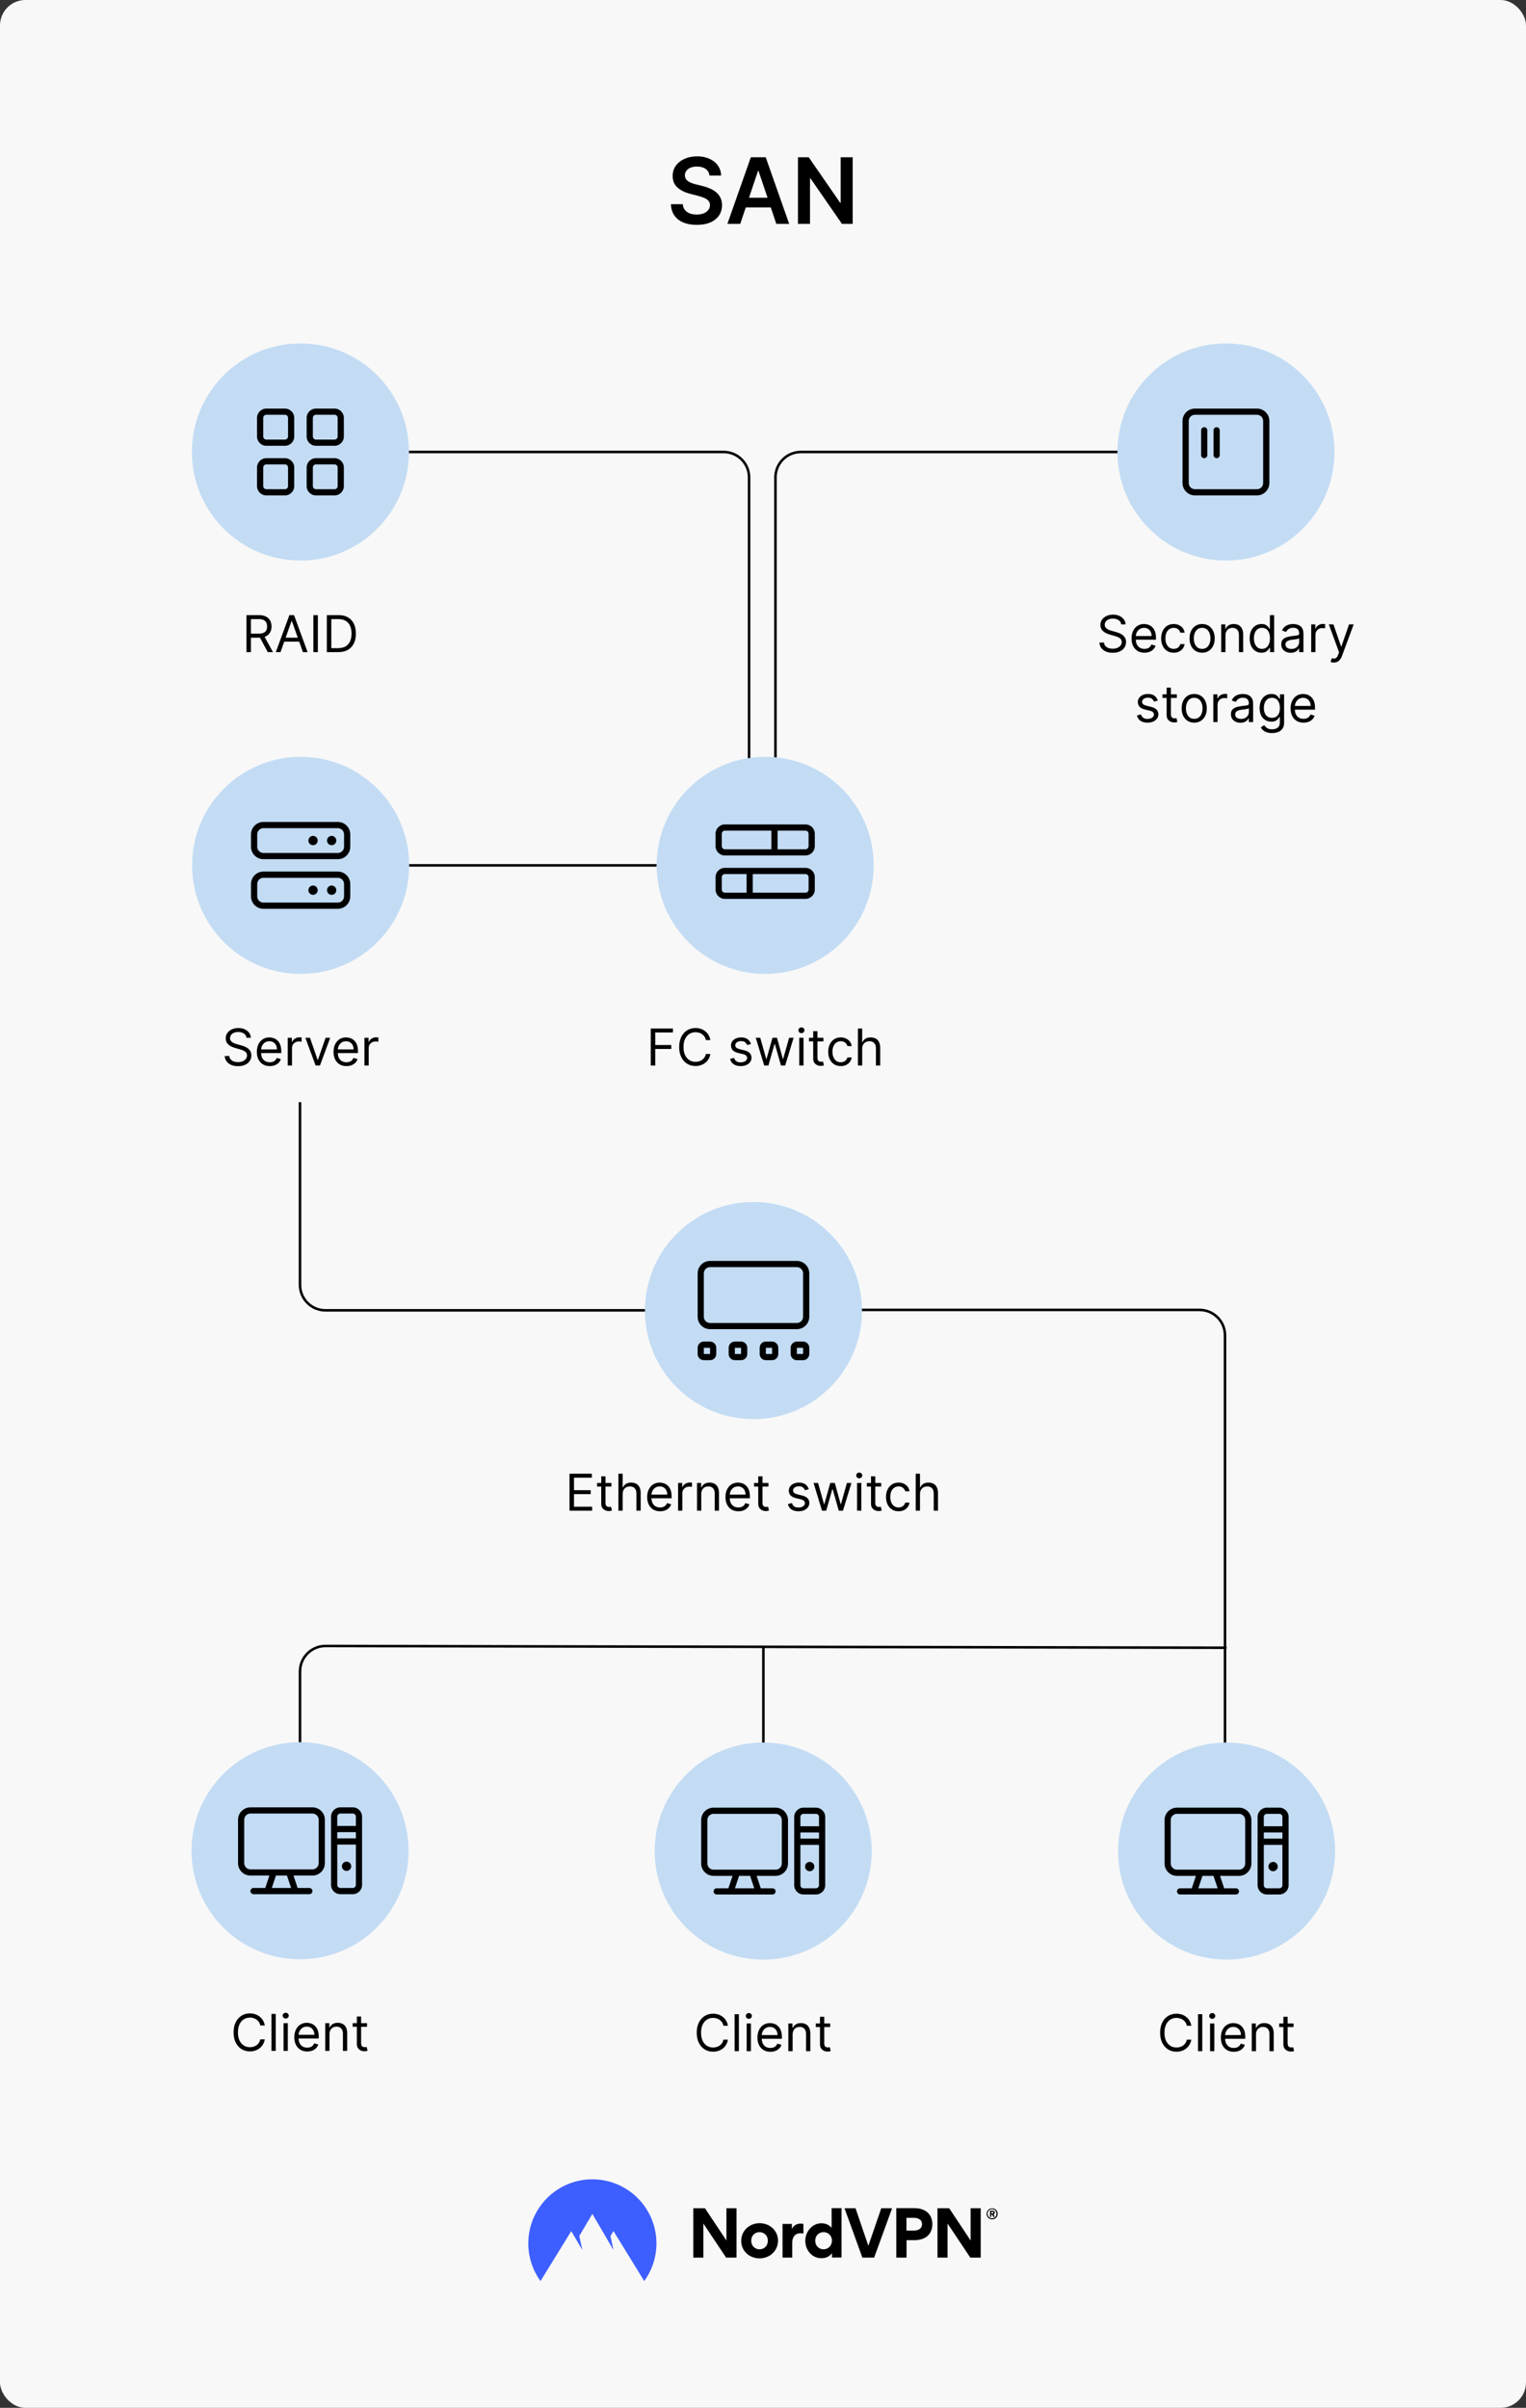 <svg fill="none" height="1893" viewBox="0 0 1200 1893" width="1200" xmlns="http://www.w3.org/2000/svg" xmlns:xlink="http://www.w3.org/1999/xlink"><rect x="0" y="0" width="1200" height="1893" fill="#333333" stroke="none"/><clipPath id="clip0_65_5103"><path d="M88 270H1112V1613H88Z"/></clipPath><clipPath id="clip1_65_5103"><path d="M187.182 1406.26H284.721V1503.799H187.182Z"/></clipPath><clipPath id="clip2_65_5103"><path d="M551.384 1406.5H648.923V1504.039H551.384Z"/></clipPath><clipPath id="clip3_65_5103"><path d="M915.779 1406.5H1013.318V1504.039H915.779Z"/></clipPath><rect fill="#f8f8f8" height="1893" rx="20" width="1200"/><path d="M557.931 138.031C557.692 135.798 556.686 134.06 554.914 132.815 553.158 131.571 550.874 130.949 548.061 130.949 546.084 130.949 544.388 131.247 542.973 131.844 541.559 132.44 540.476 133.25 539.726 134.273 538.976 135.295 538.593 136.463 538.576 137.776 538.576 138.866 538.823 139.812 539.317 140.614 539.828 141.415 540.519 142.097 541.388 142.659 542.257 143.205 543.221 143.665 544.277 144.04 545.334 144.415 546.4 144.73 547.473 144.986L552.382 146.213C554.36 146.673 556.26 147.295 558.084 148.08 559.925 148.864 561.57 149.852 563.019 151.045 564.485 152.239 565.644 153.679 566.496 155.366 567.348 157.054 567.775 159.031 567.775 161.298 567.775 164.366 566.99 167.068 565.422 169.403 563.854 171.722 561.587 173.537 558.621 174.849 555.672 176.145 552.101 176.793 547.908 176.793 543.834 176.793 540.297 176.162 537.297 174.901 534.314 173.639 531.979 171.798 530.292 169.378 528.621 166.957 527.718 164.009 527.581 160.531H536.914C537.05 162.355 537.613 163.872 538.601 165.082 539.59 166.293 540.877 167.196 542.462 167.793 544.064 168.389 545.854 168.688 547.831 168.688 549.894 168.688 551.701 168.381 553.252 167.767 554.82 167.136 556.047 166.267 556.934 165.159 557.82 164.034 558.272 162.722 558.289 161.222 558.272 159.858 557.871 158.733 557.087 157.847 556.303 156.943 555.203 156.193 553.789 155.597 552.391 154.983 550.755 154.437 548.88 153.96L542.922 152.426C538.61 151.318 535.201 149.639 532.695 147.389 530.206 145.122 528.962 142.114 528.962 138.364 528.962 135.278 529.797 132.577 531.468 130.259 533.155 127.94 535.448 126.142 538.346 124.864 541.243 123.568 544.525 122.92 548.189 122.92 551.905 122.92 555.161 123.568 557.956 124.864 560.769 126.142 562.976 127.923 564.578 130.207 566.181 132.474 567.007 135.082 567.059 138.031H557.931ZM582.112 176H571.987L590.422 123.636H602.132L620.592 176H610.467L596.481 134.375H596.072L582.112 176ZM582.444 155.469H610.058V163.088H582.444V155.469ZM670.52 123.636V176H662.083L637.409 140.332H636.975V176H627.489V123.636H635.978L660.625 159.33H661.086V123.636H670.52Z" fill="#000000"/><g clip-path="url(#clip0_65_5103)"><g stroke="#000000" stroke-width="2"><path d="M615.2 1029.83H943.307C954.353 1029.83 963.307 1038.79 963.307 1049.83V1373.04"/><path d="M315.446 355.346H569.048C580.094 355.346 589.048 364.301 589.048 375.346V612.534"/><path d="M883.396 355.346H629.793C618.748 355.346 609.793 364.301 609.793 375.346V612.534"/><path d="M516.367 680.346 321.653 680.346"/><path d="M964.549 1295.42 255.962 1294.04C244.901 1294.02 235.923 1302.98 235.923 1314.04V1369.9"/><path d="M235.923 866.486 235.923 1010.16C235.923 1021.2 244.878 1030.16 255.923 1030.16L510.957 1030.16"/><path d="M600.301 1294.99V1372"/></g><circle cx="236.413" cy="680.346" fill="#c3dcf4" r="85.346"/><path d="M0 0H97.539V97.539H0Z" fill="#c3dcf4" transform="matrix(1 0 0 1 187.643 631.577)"/><path d="M265.674 646.208H207.151C201.764 646.208 197.397 650.574 197.397 655.962V665.716C197.397 671.103 201.764 675.469 207.151 675.469H265.674C271.062 675.469 275.428 671.103 275.428 665.716V655.962C275.428 650.574 271.054 646.208 265.674 646.208ZM270.551 665.716C270.551 668.404 268.363 670.592 265.674 670.592H207.151C204.463 670.592 202.274 668.398 202.274 665.716V655.962C202.274 653.273 204.463 651.085 207.151 651.085H265.674C268.363 651.085 270.551 653.273 270.551 655.962V665.716ZM260.797 657.181C258.778 657.181 257.14 658.818 257.14 660.839 257.14 662.858 258.778 664.496 260.797 664.496 262.818 664.496 264.455 662.858 264.455 660.839 264.455 658.812 262.824 657.181 260.797 657.181ZM246.167 657.181C244.147 657.181 242.509 658.818 242.509 660.839 242.509 662.858 244.147 664.496 246.167 664.496 248.187 664.496 249.824 662.858 249.824 660.839 249.824 658.812 248.194 657.181 246.167 657.181ZM265.674 685.223H207.151C201.764 685.223 197.397 689.59 197.397 694.977V704.731C197.397 710.119 201.764 714.485 207.151 714.485H265.674C271.062 714.485 275.428 710.119 275.428 704.731V694.977C275.428 689.597 271.054 685.223 265.674 685.223ZM270.551 704.731C270.551 707.419 268.363 709.608 265.674 709.608H207.151C204.463 709.608 202.274 707.419 202.274 704.731V694.977C202.274 692.289 204.463 690.1 207.151 690.1H265.674C268.363 690.1 270.551 692.289 270.551 694.977V704.731ZM260.797 696.196C258.778 696.196 257.14 697.833 257.14 699.854 257.14 701.873 258.778 703.512 260.797 703.512 262.818 703.512 264.455 701.873 264.455 699.854 264.455 697.827 262.824 696.196 260.797 696.196ZM246.167 696.196C244.147 696.196 242.509 697.833 242.509 699.854 242.509 701.873 244.147 703.512 246.167 703.512 248.187 703.512 249.824 701.873 249.824 699.854 249.824 697.827 248.194 696.196 246.167 696.196Z" fill="#000000"/><path d="M193.852 815.875C193.682 814.435 192.99 813.318 191.778 812.522 190.566 811.727 189.08 811.329 187.318 811.329 186.03 811.329 184.903 811.537 183.937 811.954 182.981 812.371 182.233 812.944 181.693 813.673 181.163 814.402 180.898 815.231 180.898 816.159 180.898 816.935 181.082 817.603 181.452 818.161 181.83 818.711 182.313 819.17 182.901 819.539 183.488 819.899 184.103 820.197 184.747 820.434 185.391 820.661 185.983 820.846 186.523 820.988L189.477 821.784C190.235 821.982 191.078 822.257 192.006 822.607 192.943 822.958 193.838 823.436 194.69 824.042 195.552 824.639 196.262 825.406 196.821 826.343 197.38 827.281 197.659 828.431 197.659 829.795 197.659 831.367 197.247 832.787 196.423 834.056 195.609 835.325 194.416 836.334 192.844 837.082 191.281 837.83 189.383 838.204 187.148 838.204 185.064 838.204 183.26 837.868 181.736 837.196 180.221 836.523 179.027 835.586 178.156 834.383 177.294 833.18 176.807 831.784 176.693 830.193H180.33C180.424 831.291 180.794 832.2 181.437 832.92 182.091 833.63 182.915 834.16 183.909 834.511 184.913 834.852 185.992 835.022 187.148 835.022 188.492 835.022 189.7 834.804 190.77 834.369 191.84 833.924 192.687 833.308 193.312 832.522 193.937 831.727 194.25 830.799 194.25 829.738 194.25 828.772 193.98 827.986 193.44 827.38 192.901 826.774 192.19 826.282 191.31 825.903 190.429 825.524 189.477 825.193 188.455 824.909L184.875 823.886C182.602 823.232 180.803 822.3 179.477 821.088 178.151 819.875 177.489 818.289 177.489 816.329 177.489 814.7 177.929 813.28 178.81 812.068 179.7 810.846 180.893 809.899 182.389 809.227 183.895 808.545 185.576 808.204 187.432 808.204 189.307 808.204 190.973 808.54 192.432 809.213 193.89 809.875 195.045 810.785 195.898 811.94 196.759 813.095 197.214 814.407 197.261 815.875H193.852ZM212.144 838.147C210.042 838.147 208.228 837.683 206.704 836.755 205.189 835.818 204.019 834.511 203.195 832.835 202.381 831.149 201.974 829.189 201.974 826.954 201.974 824.719 202.381 822.75 203.195 821.045 204.019 819.331 205.165 817.996 206.633 817.039 208.11 816.073 209.834 815.59 211.803 815.59 212.94 815.59 214.062 815.78 215.17 816.159 216.278 816.537 217.286 817.153 218.195 818.005 219.104 818.848 219.829 819.965 220.369 821.357 220.908 822.75 221.178 824.464 221.178 826.5V827.92H204.36V825.022H217.769C217.769 823.791 217.523 822.693 217.03 821.727 216.548 820.761 215.856 819.999 214.957 819.44 214.066 818.881 213.015 818.602 211.803 818.602 210.468 818.602 209.313 818.933 208.337 819.596 207.371 820.25 206.628 821.102 206.107 822.153 205.586 823.204 205.326 824.331 205.326 825.534V827.465C205.326 829.113 205.61 830.51 206.178 831.656 206.756 832.792 207.556 833.659 208.579 834.255 209.602 834.842 210.79 835.136 212.144 835.136 213.025 835.136 213.82 835.013 214.53 834.767 215.25 834.511 215.87 834.132 216.391 833.63 216.912 833.119 217.315 832.484 217.599 831.727L220.837 832.636C220.496 833.734 219.923 834.7 219.119 835.534 218.314 836.357 217.319 837.001 216.136 837.465 214.952 837.92 213.621 838.147 212.144 838.147ZM226.278 837.693V815.875H229.516V819.17H229.744C230.141 818.09 230.861 817.214 231.903 816.542 232.944 815.87 234.119 815.534 235.425 815.534 235.672 815.534 235.979 815.538 236.349 815.548 236.718 815.557 236.997 815.571 237.187 815.59V819C237.073 818.971 236.813 818.928 236.405 818.872 236.008 818.805 235.586 818.772 235.141 818.772 234.081 818.772 233.134 818.995 232.3 819.44 231.477 819.875 230.823 820.482 230.34 821.258 229.867 822.025 229.63 822.901 229.63 823.886V837.693H226.278ZM259.665 815.875 251.597 837.693H248.188L240.12 815.875H243.756L249.779 833.261H250.006L256.029 815.875H259.665ZM272.457 838.147C270.354 838.147 268.541 837.683 267.016 836.755 265.501 835.818 264.332 834.511 263.508 832.835 262.693 831.149 262.286 829.189 262.286 826.954 262.286 824.719 262.693 822.75 263.508 821.045 264.332 819.331 265.477 817.996 266.945 817.039 268.423 816.073 270.146 815.59 272.116 815.59 273.252 815.59 274.374 815.78 275.482 816.159 276.59 816.537 277.599 817.153 278.508 818.005 279.417 818.848 280.141 819.965 280.681 821.357 281.221 822.75 281.491 824.464 281.491 826.5V827.92H264.673V825.022H278.082C278.082 823.791 277.835 822.693 277.343 821.727 276.86 820.761 276.169 819.999 275.269 819.44 274.379 818.881 273.328 818.602 272.116 818.602 270.78 818.602 269.625 818.933 268.65 819.596 267.684 820.25 266.941 821.102 266.42 822.153 265.899 823.204 265.638 824.331 265.638 825.534V827.465C265.638 829.113 265.923 830.51 266.491 831.656 267.068 832.792 267.869 833.659 268.891 834.255 269.914 834.842 271.102 835.136 272.457 835.136 273.337 835.136 274.133 835.013 274.843 834.767 275.563 834.511 276.183 834.132 276.704 833.63 277.225 833.119 277.627 832.484 277.911 831.727L281.15 832.636C280.809 833.734 280.236 834.7 279.431 835.534 278.626 836.357 277.632 837.001 276.448 837.465 275.264 837.92 273.934 838.147 272.457 838.147ZM286.59 837.693V815.875H289.829V819.17H290.056C290.454 818.09 291.173 817.214 292.215 816.542 293.257 815.87 294.431 815.534 295.738 815.534 295.984 815.534 296.292 815.538 296.661 815.548 297.03 815.557 297.31 815.571 297.499 815.59V819C297.386 818.971 297.125 818.928 296.718 818.872 296.32 818.805 295.899 818.772 295.454 818.772 294.393 818.772 293.446 818.995 292.613 819.44 291.789 819.875 291.136 820.482 290.653 821.258 290.179 822.025 289.942 822.901 289.942 823.886V837.693H286.59Z" fill="#000000"/><circle cx="601.714" cy="680.346" fill="#c3dcf4" r="85.346"/><path d="M0 0H97.539V97.539H0Z" fill="#c3dcf4" transform="matrix(1 0 0 1 552.944 628.651)"/><path d="M633.414 648.159C637.452 648.159 640.729 651.434 640.729 655.474V665.228C640.729 669.267 637.452 672.543 633.414 672.543H570.014C565.973 672.543 562.698 669.267 562.698 665.228V655.474C562.698 651.434 565.973 648.159 570.014 648.159H633.414ZM633.414 653.035H611.467V667.666H633.414C634.755 667.666 635.852 666.569 635.852 665.228V655.474C635.852 654.133 634.755 653.035 633.414 653.035ZM567.575 655.474V665.228C567.575 666.569 568.666 667.666 570.014 667.666H606.591V653.035H570.014C568.666 653.035 567.575 654.133 567.575 655.474ZM633.414 682.297C637.452 682.297 640.729 685.574 640.729 689.612V699.366C640.729 703.405 637.452 706.682 633.414 706.682H570.014C565.973 706.682 562.698 703.405 562.698 699.366V689.612C562.698 685.574 565.973 682.297 570.014 682.297H633.414ZM633.414 687.174H591.96V701.805H633.414C634.755 701.805 635.852 700.708 635.852 699.366V689.612C635.852 688.271 634.755 687.174 633.414 687.174ZM567.575 689.612V699.366C567.575 700.708 568.666 701.805 570.014 701.805H587.083V687.174H570.014C568.666 687.174 567.575 688.271 567.575 689.612Z" fill="#000000"/><path d="M511.74 837.693V808.602H529.183V811.727H515.263V821.556H527.876V824.681H515.263V837.693H511.74ZM558.626 817.693H555.103C554.895 816.679 554.53 815.789 554.009 815.022 553.498 814.255 552.873 813.611 552.134 813.09 551.405 812.56 550.595 812.162 549.705 811.897 548.815 811.632 547.887 811.5 546.921 811.5 545.16 811.5 543.564 811.945 542.134 812.835 540.714 813.725 539.582 815.036 538.739 816.769 537.906 818.502 537.489 820.628 537.489 823.147 537.489 825.666 537.906 827.792 538.739 829.525 539.582 831.258 540.714 832.57 542.134 833.46 543.564 834.35 545.16 834.795 546.921 834.795 547.887 834.795 548.815 834.662 549.705 834.397 550.595 834.132 551.405 833.739 552.134 833.218 552.873 832.688 553.498 832.039 554.009 831.272 554.53 830.496 554.895 829.606 555.103 828.602H558.626C558.361 830.089 557.878 831.419 557.177 832.593 556.476 833.767 555.605 834.767 554.563 835.59 553.522 836.405 552.352 837.025 551.055 837.451 549.767 837.877 548.389 838.09 546.921 838.09 544.44 838.09 542.234 837.484 540.302 836.272 538.37 835.06 536.85 833.337 535.742 831.102 534.634 828.867 534.08 826.215 534.08 823.147 534.08 820.079 534.634 817.428 535.742 815.193 536.85 812.958 538.37 811.234 540.302 810.022 542.234 808.81 544.44 808.204 546.921 808.204 548.389 808.204 549.767 808.417 551.055 808.843 552.352 809.269 553.522 809.894 554.563 810.718 555.605 811.533 556.476 812.527 557.177 813.701 557.878 814.866 558.361 816.196 558.626 817.693ZM590.568 820.761 587.557 821.613C587.368 821.111 587.088 820.624 586.719 820.15 586.359 819.667 585.867 819.269 585.242 818.957 584.617 818.644 583.816 818.488 582.841 818.488 581.506 818.488 580.393 818.796 579.503 819.411 578.622 820.017 578.182 820.789 578.182 821.727 578.182 822.56 578.485 823.218 579.091 823.701 579.697 824.184 580.644 824.587 581.932 824.909L585.171 825.704C587.121 826.178 588.575 826.902 589.531 827.877 590.488 828.843 590.966 830.089 590.966 831.613 590.966 832.863 590.606 833.981 589.886 834.965 589.176 835.95 588.182 836.727 586.903 837.295 585.625 837.863 584.138 838.147 582.443 838.147 580.218 838.147 578.376 837.664 576.918 836.698 575.459 835.732 574.536 834.321 574.148 832.465L577.33 831.67C577.633 832.844 578.206 833.725 579.048 834.312 579.901 834.899 581.013 835.193 582.386 835.193 583.949 835.193 585.189 834.861 586.108 834.198 587.036 833.526 587.5 832.721 587.5 831.784 587.5 831.026 587.235 830.392 586.705 829.88 586.174 829.359 585.36 828.971 584.261 828.715L580.625 827.863C578.627 827.39 577.159 826.656 576.222 825.661 575.294 824.658 574.83 823.403 574.83 821.897 574.83 820.666 575.175 819.577 575.867 818.63 576.567 817.683 577.519 816.94 578.722 816.4 579.934 815.86 581.307 815.59 582.841 815.59 585 815.59 586.695 816.064 587.926 817.011 589.167 817.958 590.047 819.208 590.568 820.761ZM600.955 837.693 594.308 815.875H597.83L602.546 832.579H602.774L607.433 815.875H611.012L615.614 832.522H615.842L620.558 815.875H624.08L617.433 837.693H614.137L609.364 820.931H609.024L604.251 837.693H600.955ZM628.512 837.693V815.875H631.864V837.693H628.512ZM630.217 812.238C629.563 812.238 629 812.016 628.526 811.571 628.062 811.125 627.83 810.59 627.83 809.965 627.83 809.34 628.062 808.805 628.526 808.36 629 807.915 629.563 807.693 630.217 807.693 630.87 807.693 631.429 807.915 631.893 808.36 632.366 808.805 632.603 809.34 632.603 809.965 632.603 810.59 632.366 811.125 631.893 811.571 631.429 812.016 630.87 812.238 630.217 812.238ZM647.493 815.875V818.715H636.186V815.875H647.493ZM639.482 810.647H642.834V831.443C642.834 832.39 642.971 833.1 643.246 833.573 643.53 834.037 643.89 834.35 644.325 834.511 644.77 834.662 645.239 834.738 645.732 834.738 646.101 834.738 646.404 834.719 646.641 834.681 646.877 834.634 647.067 834.596 647.209 834.568L647.891 837.579C647.663 837.664 647.346 837.75 646.939 837.835 646.532 837.929 646.016 837.977 645.391 837.977 644.444 837.977 643.516 837.773 642.607 837.366 641.707 836.959 640.959 836.339 640.362 835.505 639.775 834.672 639.482 833.621 639.482 832.352V810.647ZM661.165 838.147C659.119 838.147 657.358 837.664 655.881 836.698 654.403 835.732 653.267 834.402 652.472 832.707 651.676 831.012 651.278 829.075 651.278 826.897 651.278 824.681 651.686 822.726 652.5 821.031 653.324 819.326 654.47 817.996 655.938 817.039 657.415 816.073 659.138 815.59 661.108 815.59 662.642 815.59 664.025 815.875 665.256 816.443 666.487 817.011 667.495 817.806 668.281 818.829 669.067 819.852 669.555 821.045 669.744 822.409H666.392C666.136 821.414 665.568 820.534 664.688 819.767 663.816 818.99 662.642 818.602 661.165 818.602 659.858 818.602 658.712 818.943 657.727 819.625 656.752 820.297 655.99 821.249 655.44 822.48 654.901 823.701 654.631 825.136 654.631 826.784 654.631 828.469 654.896 829.937 655.426 831.187 655.966 832.437 656.724 833.408 657.699 834.099 658.684 834.79 659.839 835.136 661.165 835.136 662.036 835.136 662.827 834.984 663.537 834.681 664.247 834.378 664.849 833.943 665.341 833.375 665.833 832.806 666.184 832.125 666.392 831.329H669.744C669.555 832.617 669.086 833.777 668.338 834.809 667.6 835.832 666.619 836.646 665.398 837.252 664.186 837.849 662.775 838.147 661.165 838.147ZM677.997 824.568V837.693H674.645V808.602H677.997V819.284H678.281C678.793 818.157 679.56 817.262 680.582 816.599 681.615 815.927 682.988 815.59 684.702 815.59 686.189 815.59 687.491 815.889 688.608 816.485 689.725 817.072 690.592 817.977 691.207 819.198 691.832 820.41 692.145 821.954 692.145 823.829V837.693H688.793V824.056C688.793 822.323 688.343 820.983 687.443 820.036 686.553 819.08 685.317 818.602 683.736 818.602 682.637 818.602 681.653 818.834 680.781 819.298 679.92 819.762 679.238 820.439 678.736 821.329 678.243 822.219 677.997 823.299 677.997 824.568Z" fill="#000000"/><circle cx="964.048" cy="355.346" fill="#c3dcf4" r="85.346"/><path d="M0 0H97.539V97.539H0Z" fill="#c3dcf4" transform="matrix(1 0 0 1 915.279 306.577)"/><path d="M949.418 357.785C949.418 359.126 948.321 360.223 946.979 360.223 945.638 360.223 944.541 359.126 944.541 357.785V338.277C944.541 336.936 945.638 335.839 946.979 335.839 948.321 335.839 949.418 336.936 949.418 338.277V357.785ZM959.172 357.785C959.172 359.126 958.074 360.223 956.733 360.223 955.392 360.223 954.295 359.126 954.295 357.785V338.277C954.295 336.936 955.392 335.839 956.733 335.839 958.074 335.839 959.172 336.936 959.172 338.277V357.785ZM929.91 330.962C929.91 325.574 934.277 321.208 939.664 321.208H988.433C993.813 321.208 998.187 325.574 998.187 330.962V379.731C998.187 385.111 993.813 389.485 988.433 389.485H939.664C934.277 389.485 929.91 385.111 929.91 379.731V330.962ZM934.787 330.962V379.731C934.787 382.429 936.971 384.608 939.664 384.608H988.433C991.131 384.608 993.31 382.429 993.31 379.731V330.962C993.31 328.269 991.131 326.085 988.433 326.085H939.664C936.971 326.085 934.787 328.269 934.787 330.962Z" fill="#000000"/><path d="M881.683 490.875C881.513 489.435 880.822 488.318 879.609 487.522 878.397 486.727 876.911 486.329 875.149 486.329 873.861 486.329 872.734 486.537 871.769 486.954 870.812 487.371 870.064 487.944 869.524 488.673 868.994 489.402 868.729 490.231 868.729 491.159 868.729 491.935 868.913 492.603 869.283 493.161 869.662 493.711 870.144 494.17 870.732 494.539 871.319 494.899 871.934 495.197 872.578 495.434 873.222 495.661 873.814 495.846 874.354 495.988L877.308 496.784C878.066 496.982 878.909 497.257 879.837 497.607 880.774 497.958 881.669 498.436 882.521 499.042 883.383 499.639 884.093 500.406 884.652 501.343 885.211 502.281 885.49 503.431 885.49 504.795 885.49 506.367 885.078 507.787 884.254 509.056 883.44 510.325 882.247 511.334 880.675 512.082 879.112 512.83 877.214 513.204 874.979 513.204 872.895 513.204 871.091 512.868 869.567 512.196 868.052 511.523 866.858 510.586 865.987 509.383 865.126 508.18 864.638 506.784 864.524 505.193H868.161C868.255 506.291 868.625 507.2 869.269 507.92 869.922 508.63 870.746 509.16 871.74 509.511 872.744 509.852 873.823 510.022 874.979 510.022 876.323 510.022 877.531 509.804 878.601 509.369 879.671 508.924 880.519 508.308 881.144 507.522 881.769 506.727 882.081 505.799 882.081 504.738 882.081 503.772 881.811 502.986 881.271 502.38 880.732 501.774 880.021 501.282 879.141 500.903 878.26 500.524 877.308 500.193 876.286 499.909L872.706 498.886C870.433 498.232 868.634 497.3 867.308 496.088 865.983 494.875 865.32 493.289 865.32 491.329 865.32 489.7 865.76 488.28 866.641 487.068 867.531 485.846 868.724 484.899 870.22 484.227 871.726 483.545 873.407 483.204 875.263 483.204 877.138 483.204 878.804 483.54 880.263 484.213 881.721 484.875 882.876 485.785 883.729 486.94 884.59 488.095 885.045 489.407 885.092 490.875H881.683ZM899.975 513.147C897.873 513.147 896.059 512.683 894.535 511.755 893.02 510.818 891.85 509.511 891.026 507.835 890.212 506.149 889.805 504.189 889.805 501.954 889.805 499.719 890.212 497.75 891.026 496.045 891.85 494.331 892.996 492.996 894.464 492.039 895.941 491.073 897.665 490.59 899.634 490.59 900.771 490.59 901.893 490.78 903.001 491.159 904.109 491.537 905.117 492.153 906.026 493.005 906.935 493.848 907.66 494.965 908.2 496.357 908.739 497.75 909.009 499.464 909.009 501.5V502.92H892.191V500.022H905.6C905.6 498.791 905.354 497.693 904.862 496.727 904.379 495.761 903.687 494.999 902.788 494.44 901.898 493.881 900.846 493.602 899.634 493.602 898.299 493.602 897.144 493.933 896.168 494.596 895.202 495.25 894.459 496.102 893.938 497.153 893.417 498.204 893.157 499.331 893.157 500.534V502.465C893.157 504.113 893.441 505.51 894.009 506.656 894.587 507.792 895.387 508.659 896.41 509.255 897.433 509.842 898.621 510.136 899.975 510.136 900.856 510.136 901.651 510.013 902.362 509.767 903.081 509.511 903.702 509.132 904.222 508.63 904.743 508.119 905.146 507.484 905.43 506.727L908.668 507.636C908.327 508.734 907.755 509.7 906.95 510.534 906.145 511.357 905.15 512.001 903.967 512.465 902.783 512.92 901.452 513.147 899.975 513.147ZM922.972 513.147C920.927 513.147 919.166 512.664 917.688 511.698 916.211 510.732 915.075 509.402 914.279 507.707 913.484 506.012 913.086 504.075 913.086 501.897 913.086 499.681 913.493 497.726 914.308 496.031 915.131 494.326 916.277 492.996 917.745 492.039 919.222 491.073 920.946 490.59 922.916 490.59 924.45 490.59 925.832 490.875 927.063 491.443 928.294 492.011 929.303 492.806 930.089 493.829 930.875 494.852 931.362 496.045 931.552 497.409H928.2C927.944 496.414 927.376 495.534 926.495 494.767 925.624 493.99 924.45 493.602 922.972 493.602 921.666 493.602 920.52 493.943 919.535 494.625 918.559 495.297 917.797 496.249 917.248 497.48 916.708 498.701 916.438 500.136 916.438 501.784 916.438 503.469 916.703 504.937 917.234 506.187 917.773 507.437 918.531 508.408 919.506 509.099 920.491 509.79 921.647 510.136 922.972 510.136 923.844 510.136 924.634 509.984 925.345 509.681 926.055 509.378 926.656 508.943 927.148 508.375 927.641 507.806 927.991 507.125 928.2 506.329H931.552C931.362 507.617 930.894 508.777 930.146 509.809 929.407 510.832 928.427 511.646 927.205 512.252 925.993 512.849 924.582 513.147 922.972 513.147ZM945.316 513.147C943.346 513.147 941.618 512.678 940.131 511.741 938.654 510.803 937.499 509.492 936.666 507.806 935.842 506.121 935.43 504.151 935.43 501.897 935.43 499.625 935.842 497.641 936.666 495.946 937.499 494.25 938.654 492.934 940.131 491.997 941.618 491.059 943.346 490.59 945.316 490.59 947.286 490.59 949.009 491.059 950.487 491.997 951.973 492.934 953.129 494.25 953.952 495.946 954.786 497.641 955.202 499.625 955.202 501.897 955.202 504.151 954.786 506.121 953.952 507.806 953.129 509.492 951.973 510.803 950.487 511.741 949.009 512.678 947.286 513.147 945.316 513.147ZM945.316 510.136C946.812 510.136 948.043 509.752 949.009 508.985 949.975 508.218 950.69 507.21 951.154 505.96 951.618 504.71 951.85 503.356 951.85 501.897 951.85 500.439 951.618 499.08 951.154 497.821 950.69 496.561 949.975 495.543 949.009 494.767 948.043 493.99 946.812 493.602 945.316 493.602 943.82 493.602 942.589 493.99 941.623 494.767 940.657 495.543 939.942 496.561 939.478 497.821 939.014 499.08 938.782 500.439 938.782 501.897 938.782 503.356 939.014 504.71 939.478 505.96 939.942 507.21 940.657 508.218 941.623 508.985 942.589 509.752 943.82 510.136 945.316 510.136ZM963.672 499.568V512.693H960.32V490.875H963.558V494.284H963.842C964.354 493.176 965.13 492.285 966.172 491.613 967.214 490.931 968.558 490.59 970.206 490.59 971.683 490.59 972.976 490.893 974.084 491.5 975.192 492.096 976.054 493.005 976.669 494.227 977.285 495.439 977.592 496.973 977.592 498.829V512.693H974.24V499.056C974.24 497.342 973.795 496.007 972.905 495.051 972.015 494.085 970.793 493.602 969.24 493.602 968.17 493.602 967.214 493.834 966.371 494.298 965.537 494.762 964.879 495.439 964.396 496.329 963.913 497.219 963.672 498.299 963.672 499.568ZM991.957 513.147C990.139 513.147 988.533 512.688 987.141 511.769 985.749 510.841 984.66 509.535 983.874 507.849 983.088 506.154 982.695 504.151 982.695 501.84 982.695 499.549 983.088 497.56 983.874 495.875 984.66 494.189 985.754 492.887 987.156 491.968 988.557 491.05 990.176 490.59 992.014 490.59 993.434 490.59 994.556 490.827 995.38 491.301 996.213 491.765 996.848 492.295 997.283 492.892 997.729 493.479 998.074 493.962 998.32 494.34H998.604V483.602H1001.96V512.693H998.718V509.34H998.32C998.074 509.738 997.724 510.24 997.269 510.846 996.815 511.443 996.166 511.978 995.323 512.451 994.48 512.915 993.358 513.147 991.957 513.147ZM992.411 510.136C993.756 510.136 994.892 509.785 995.82 509.085 996.748 508.375 997.454 507.394 997.937 506.144 998.42 504.885 998.661 503.431 998.661 501.784 998.661 500.155 998.425 498.73 997.951 497.508 997.478 496.277 996.777 495.321 995.849 494.639 994.921 493.947 993.775 493.602 992.411 493.602 990.991 493.602 989.807 493.966 988.86 494.696 987.923 495.415 987.217 496.395 986.744 497.636 986.28 498.867 986.048 500.25 986.048 501.784 986.048 503.337 986.284 504.748 986.758 506.017 987.241 507.276 987.951 508.28 988.889 509.028 989.836 509.767 991.01 510.136 992.411 510.136ZM1014.98 513.204C1013.6 513.204 1012.34 512.944 1011.22 512.423 1010.09 511.892 1009.2 511.13 1008.53 510.136 1007.87 509.132 1007.54 507.92 1007.54 506.5 1007.54 505.25 1007.79 504.236 1008.28 503.46 1008.77 502.674 1009.43 502.058 1010.25 501.613 1011.08 501.168 1011.99 500.837 1012.98 500.619 1013.98 500.392 1014.99 500.212 1016.01 500.079 1017.33 499.909 1018.41 499.781 1019.23 499.696 1020.06 499.601 1020.67 499.445 1021.05 499.227 1021.44 499.009 1021.63 498.63 1021.63 498.09V497.977C1021.63 496.575 1021.25 495.486 1020.48 494.71 1019.72 493.933 1018.57 493.545 1017.03 493.545 1015.43 493.545 1014.17 493.895 1013.26 494.596 1012.35 495.297 1011.72 496.045 1011.35 496.84L1008.16 495.704C1008.73 494.378 1009.49 493.346 1010.44 492.607 1011.39 491.859 1012.43 491.339 1013.56 491.045 1014.7 490.742 1015.82 490.59 1016.91 490.59 1017.61 490.59 1018.42 490.676 1019.33 490.846 1020.25 491.007 1021.13 491.343 1021.99 491.855 1022.85 492.366 1023.56 493.138 1024.13 494.17 1024.7 495.202 1024.98 496.585 1024.98 498.318V512.693H1021.63V509.738H1021.46C1021.23 510.212 1020.85 510.718 1020.32 511.258 1019.79 511.798 1019.09 512.257 1018.21 512.636 1017.33 513.015 1016.25 513.204 1014.98 513.204ZM1015.49 510.193C1016.82 510.193 1017.94 509.932 1018.85 509.411 1019.76 508.891 1020.46 508.218 1020.92 507.394 1021.39 506.571 1021.63 505.704 1021.63 504.795V501.727C1021.49 501.897 1021.18 502.053 1020.69 502.196 1020.22 502.328 1019.67 502.446 1019.04 502.551 1018.43 502.645 1017.83 502.731 1017.24 502.806 1016.66 502.873 1016.19 502.929 1015.83 502.977 1014.96 503.09 1014.15 503.275 1013.39 503.531 1012.64 503.777 1012.04 504.151 1011.57 504.653 1011.12 505.145 1010.89 505.818 1010.89 506.67 1010.89 507.835 1011.32 508.715 1012.18 509.312 1013.06 509.899 1014.16 510.193 1015.49 510.193ZM1031.1 512.693V490.875H1034.34V494.17H1034.57C1034.96 493.09 1035.68 492.214 1036.73 491.542 1037.77 490.87 1038.94 490.534 1040.25 490.534 1040.49 490.534 1040.8 490.538 1041.17 490.548 1041.54 490.557 1041.82 490.571 1042.01 490.59V494C1041.9 493.971 1041.64 493.928 1041.23 493.872 1040.83 493.805 1040.41 493.772 1039.96 493.772 1038.9 493.772 1037.96 493.995 1037.12 494.44 1036.3 494.875 1035.65 495.482 1035.16 496.258 1034.69 497.025 1034.45 497.901 1034.45 498.886V512.693H1031.1ZM1048.81 520.875C1048.24 520.875 1047.73 520.827 1047.29 520.732 1046.84 520.647 1046.53 520.562 1046.36 520.477L1047.22 517.522C1048.03 517.731 1048.75 517.806 1049.38 517.75 1050 517.693 1050.55 517.413 1051.04 516.911 1051.53 516.419 1051.98 515.619 1052.39 514.511L1053.01 512.806 1044.94 490.875H1048.58L1054.6 508.261H1054.83L1060.85 490.875H1064.49L1055.23 515.875C1054.81 517.001 1054.29 517.934 1053.68 518.673 1053.06 519.421 1052.35 519.975 1051.53 520.335 1050.73 520.695 1049.82 520.875 1048.81 520.875ZM910.501 550.761 907.489 551.613C907.3 551.111 907.021 550.624 906.651 550.15 906.291 549.667 905.799 549.269 905.174 548.957 904.549 548.644 903.749 548.488 902.773 548.488 901.438 548.488 900.326 548.796 899.435 549.411 898.555 550.017 898.114 550.789 898.114 551.727 898.114 552.56 898.417 553.218 899.023 553.701 899.63 554.184 900.577 554.587 901.864 554.909L905.103 555.704C907.054 556.178 908.507 556.902 909.464 557.877 910.42 558.843 910.898 560.089 910.898 561.613 910.898 562.863 910.539 563.981 909.819 564.965 909.109 565.95 908.114 566.727 906.836 567.295 905.558 567.863 904.071 568.147 902.376 568.147 900.15 568.147 898.309 567.664 896.85 566.698 895.392 565.732 894.469 564.321 894.08 562.465L897.262 561.67C897.565 562.844 898.138 563.725 898.981 564.312 899.833 564.899 900.946 565.193 902.319 565.193 903.881 565.193 905.122 564.861 906.041 564.198 906.969 563.526 907.433 562.721 907.433 561.784 907.433 561.026 907.167 560.392 906.637 559.88 906.107 559.359 905.292 558.971 904.194 558.715L900.558 557.863C898.559 557.39 897.092 556.656 896.154 555.661 895.226 554.658 894.762 553.403 894.762 551.897 894.762 550.666 895.108 549.577 895.799 548.63 896.5 547.683 897.452 546.94 898.654 546.4 899.866 545.86 901.239 545.59 902.773 545.59 904.933 545.59 906.628 546.064 907.859 547.011 909.099 547.958 909.98 549.208 910.501 550.761ZM925.433 545.875V548.715H914.126V545.875H925.433ZM917.422 540.647H920.774V561.443C920.774 562.39 920.912 563.1 921.186 563.573 921.47 564.037 921.83 564.35 922.266 564.511 922.711 564.662 923.179 564.738 923.672 564.738 924.041 564.738 924.344 564.719 924.581 564.681 924.818 564.634 925.007 564.596 925.149 564.568L925.831 567.579C925.604 567.664 925.287 567.75 924.879 567.835 924.472 567.929 923.956 567.977 923.331 567.977 922.384 567.977 921.456 567.773 920.547 567.366 919.647 566.959 918.899 566.339 918.303 565.505 917.715 564.672 917.422 563.621 917.422 562.352V540.647ZM939.105 568.147C937.135 568.147 935.407 567.678 933.92 566.741 932.443 565.803 931.288 564.492 930.455 562.806 929.631 561.121 929.219 559.151 929.219 556.897 929.219 554.625 929.631 552.641 930.455 550.946 931.288 549.25 932.443 547.934 933.92 546.997 935.407 546.059 937.135 545.59 939.105 545.59 941.075 545.59 942.798 546.059 944.276 546.997 945.762 547.934 946.918 549.25 947.742 550.946 948.575 552.641 948.992 554.625 948.992 556.897 948.992 559.151 948.575 561.121 947.742 562.806 946.918 564.492 945.762 565.803 944.276 566.741 942.798 567.678 941.075 568.147 939.105 568.147ZM939.105 565.136C940.601 565.136 941.832 564.752 942.798 563.985 943.764 563.218 944.479 562.21 944.943 560.96 945.407 559.71 945.639 558.356 945.639 556.897 945.639 555.439 945.407 554.08 944.943 552.821 944.479 551.561 943.764 550.543 942.798 549.767 941.832 548.99 940.601 548.602 939.105 548.602 937.609 548.602 936.378 548.99 935.412 549.767 934.446 550.543 933.731 551.561 933.267 552.821 932.803 554.08 932.571 555.439 932.571 556.897 932.571 558.356 932.803 559.71 933.267 560.96 933.731 562.21 934.446 563.218 935.412 563.985 936.378 564.752 937.609 565.136 939.105 565.136ZM954.109 567.693V545.875H957.347V549.17H957.575C957.972 548.09 958.692 547.214 959.734 546.542 960.775 545.87 961.95 545.534 963.256 545.534 963.503 545.534 963.81 545.538 964.18 545.548 964.549 545.557 964.828 545.571 965.018 545.59V549C964.904 548.971 964.644 548.928 964.237 548.872 963.839 548.805 963.417 548.772 962.972 548.772 961.912 548.772 960.965 548.995 960.131 549.44 959.308 549.875 958.654 550.482 958.171 551.258 957.698 552.025 957.461 552.901 957.461 553.886V567.693H954.109ZM975.412 568.204C974.029 568.204 972.775 567.944 971.648 567.423 970.521 566.892 969.626 566.13 968.963 565.136 968.3 564.132 967.969 562.92 967.969 561.5 967.969 560.25 968.215 559.236 968.707 558.46 969.2 557.674 969.858 557.058 970.682 556.613 971.506 556.168 972.415 555.837 973.409 555.619 974.413 555.392 975.421 555.212 976.435 555.079 977.76 554.909 978.835 554.781 979.659 554.696 980.492 554.601 981.099 554.445 981.477 554.227 981.866 554.009 982.06 553.63 982.06 553.09V552.977C982.06 551.575 981.676 550.486 980.909 549.71 980.152 548.933 979.001 548.545 977.457 548.545 975.857 548.545 974.602 548.895 973.693 549.596 972.784 550.297 972.145 551.045 971.776 551.84L968.594 550.704C969.162 549.378 969.92 548.346 970.867 547.607 971.823 546.859 972.865 546.339 973.992 546.045 975.128 545.742 976.245 545.59 977.344 545.59 978.045 545.59 978.849 545.676 979.759 545.846 980.677 546.007 981.563 546.343 982.415 546.855 983.277 547.366 983.992 548.138 984.56 549.17 985.128 550.202 985.412 551.585 985.412 553.318V567.693H982.06V564.738H981.889C981.662 565.212 981.283 565.718 980.753 566.258 980.223 566.798 979.517 567.257 978.636 567.636 977.756 568.015 976.681 568.204 975.412 568.204ZM975.923 565.193C977.249 565.193 978.367 564.932 979.276 564.411 980.194 563.891 980.885 563.218 981.349 562.394 981.823 561.571 982.06 560.704 982.06 559.795V556.727C981.918 556.897 981.605 557.053 981.122 557.196 980.649 557.328 980.099 557.446 979.474 557.551 978.859 557.645 978.258 557.731 977.67 557.806 977.093 557.873 976.624 557.929 976.264 557.977 975.393 558.09 974.579 558.275 973.821 558.531 973.073 558.777 972.467 559.151 972.003 559.653 971.548 560.145 971.321 560.818 971.321 561.67 971.321 562.835 971.752 563.715 972.614 564.312 973.485 564.899 974.588 565.193 975.923 565.193ZM1000.34 576.329C998.718 576.329 997.326 576.121 996.161 575.704 994.996 575.297 994.026 574.757 993.249 574.085 992.482 573.422 991.871 572.712 991.417 571.954L994.087 570.079C994.39 570.477 994.774 570.931 995.238 571.443 995.702 571.964 996.336 572.413 997.141 572.792 997.956 573.18 999.021 573.375 1000.34 573.375 1002.1 573.375 1003.55 572.948 1004.7 572.096 1005.84 571.244 1006.42 569.909 1006.42 568.09V563.659H1006.13C1005.89 564.056 1005.54 564.549 1005.08 565.136 1004.64 565.714 1003.99 566.23 1003.15 566.684 1002.32 567.129 1001.19 567.352 999.769 567.352 998.008 567.352 996.426 566.935 995.025 566.102 993.633 565.268 992.53 564.056 991.715 562.465 990.91 560.875 990.508 558.943 990.508 556.67 990.508 554.435 990.901 552.489 991.687 550.832 992.473 549.165 993.567 547.877 994.968 546.968 996.37 546.05 997.989 545.59 999.826 545.59 1001.25 545.59 1002.37 545.827 1003.21 546.301 1004.05 546.765 1004.69 547.295 1005.14 547.892 1005.59 548.479 1005.94 548.962 1006.19 549.34H1006.53V545.875H1009.77V568.318C1009.77 570.193 1009.34 571.717 1008.49 572.892 1007.65 574.075 1006.51 574.942 1005.08 575.491 1003.66 576.05 1002.08 576.329 1000.34 576.329ZM1000.22 564.34C1001.57 564.34 1002.7 564.033 1003.63 563.417 1004.56 562.802 1005.27 561.916 1005.75 560.761 1006.23 559.606 1006.47 558.223 1006.47 556.613 1006.47 555.041 1006.24 553.654 1005.76 552.451 1005.29 551.249 1004.59 550.306 1003.66 549.625 1002.73 548.943 1001.59 548.602 1000.22 548.602 998.803 548.602 997.62 548.962 996.673 549.681 995.735 550.401 995.03 551.367 994.556 552.579 994.092 553.791 993.86 555.136 993.86 556.613 993.86 558.128 994.097 559.468 994.57 560.633 995.053 561.788 995.764 562.697 996.701 563.36 997.648 564.014 998.822 564.34 1000.22 564.34ZM1025.05 568.147C1022.95 568.147 1021.14 567.683 1019.61 566.755 1018.1 565.818 1016.93 564.511 1016.1 562.835 1015.29 561.149 1014.88 559.189 1014.88 556.954 1014.88 554.719 1015.29 552.75 1016.1 551.045 1016.93 549.331 1018.07 547.996 1019.54 547.039 1021.02 546.073 1022.74 545.59 1024.71 545.59 1025.85 545.59 1026.97 545.78 1028.08 546.159 1029.19 546.537 1030.2 547.153 1031.1 548.005 1032.01 548.848 1032.74 549.965 1033.28 551.357 1033.82 552.75 1034.09 554.464 1034.09 556.5V557.92H1017.27V555.022H1030.68C1030.68 553.791 1030.43 552.693 1029.94 551.727 1029.46 550.761 1028.77 549.999 1027.87 549.44 1026.98 548.881 1025.92 548.602 1024.71 548.602 1023.38 548.602 1022.22 548.933 1021.25 549.596 1020.28 550.25 1019.54 551.102 1019.02 552.153 1018.5 553.204 1018.24 554.331 1018.24 555.534V557.465C1018.24 559.113 1018.52 560.51 1019.09 561.656 1019.67 562.792 1020.47 563.659 1021.49 564.255 1022.51 564.842 1023.7 565.136 1025.05 565.136 1025.93 565.136 1026.73 565.013 1027.44 564.767 1028.16 564.511 1028.78 564.132 1029.3 563.63 1029.82 563.119 1030.22 562.484 1030.51 561.727L1033.75 562.636C1033.41 563.734 1032.83 564.7 1032.03 565.534 1031.22 566.357 1030.23 567.001 1029.04 567.465 1027.86 567.92 1026.53 568.147 1025.05 568.147Z" fill="#000000"/><circle cx="236.259" cy="355.346" fill="#c3dcf4" r="85.346"/><path d="M0 0H97.539V97.539H0Z" fill="#c3dcf4" transform="matrix(1 0 0 1 187.49 306.577)"/><path d="M202.12 328.523C202.12 324.483 205.396 321.208 209.436 321.208H224.067C228.105 321.208 231.382 324.483 231.382 328.523V343.154C231.382 347.193 228.105 350.469 224.067 350.469H209.436C205.396 350.469 202.12 347.193 202.12 343.154V328.523ZM206.997 328.523V343.154C206.997 344.495 208.089 345.592 209.436 345.592H224.067C225.408 345.592 226.505 344.495 226.505 343.154V328.523C226.505 327.176 225.408 326.085 224.067 326.085H209.436C208.089 326.085 206.997 327.176 206.997 328.523ZM202.12 367.539C202.12 363.5 205.396 360.223 209.436 360.223H224.067C228.105 360.223 231.382 363.5 231.382 367.539V382.169C231.382 386.208 228.105 389.485 224.067 389.485H209.436C205.396 389.485 202.12 386.208 202.12 382.169V367.539ZM206.997 367.539V382.169C206.997 383.511 208.089 384.608 209.436 384.608H224.067C225.408 384.608 226.505 383.511 226.505 382.169V367.539C226.505 366.198 225.408 365.1 224.067 365.1H209.436C208.089 365.1 206.997 366.198 206.997 367.539ZM263.082 321.208C267.121 321.208 270.397 324.483 270.397 328.523V343.154C270.397 347.193 267.121 350.469 263.082 350.469H248.451C244.413 350.469 241.136 347.193 241.136 343.154V328.523C241.136 324.483 244.413 321.208 248.451 321.208H263.082ZM263.082 326.085H248.451C247.11 326.085 246.013 327.176 246.013 328.523V343.154C246.013 344.495 247.11 345.592 248.451 345.592H263.082C264.423 345.592 265.52 344.495 265.52 343.154V328.523C265.52 327.176 264.423 326.085 263.082 326.085ZM241.136 367.539C241.136 363.5 244.413 360.223 248.451 360.223H263.082C267.121 360.223 270.397 363.5 270.397 367.539V382.169C270.397 386.208 267.121 389.485 263.082 389.485H248.451C244.413 389.485 241.136 386.208 241.136 382.169V367.539ZM246.013 367.539V382.169C246.013 383.511 247.11 384.608 248.451 384.608H263.082C264.423 384.608 265.52 383.511 265.52 382.169V367.539C265.52 366.198 264.423 365.1 263.082 365.1H248.451C247.11 365.1 246.013 366.198 246.013 367.539Z" fill="#000000"/><path d="M193.805 512.693V483.602H203.635C205.907 483.602 207.773 483.99 209.231 484.767 210.69 485.534 211.769 486.589 212.47 487.934 213.171 489.279 213.521 490.808 213.521 492.522 213.521 494.236 213.171 495.756 212.47 497.082 211.769 498.408 210.694 499.449 209.245 500.207 207.797 500.955 205.945 501.329 203.691 501.329H195.737V498.147H203.578C205.131 498.147 206.381 497.92 207.328 497.465 208.284 497.011 208.976 496.367 209.402 495.534 209.837 494.691 210.055 493.687 210.055 492.522 210.055 491.357 209.837 490.339 209.402 489.468 208.966 488.597 208.27 487.925 207.314 487.451 206.357 486.968 205.093 486.727 203.521 486.727H197.328V512.693H193.805ZM207.498 499.625 214.657 512.693H210.566L203.521 499.625H207.498ZM220.584 512.693H216.891L227.573 483.602H231.209L241.891 512.693H238.198L229.505 488.204H229.277L220.584 512.693ZM221.948 501.329H236.834V504.454H221.948V501.329ZM249.945 483.602V512.693H246.422V483.602H249.945ZM265.985 512.693H257.008V483.602H266.383C269.205 483.602 271.62 484.184 273.628 485.349 275.635 486.504 277.174 488.166 278.244 490.335 279.314 492.494 279.849 495.079 279.849 498.09 279.849 501.121 279.309 503.73 278.23 505.917 277.15 508.095 275.578 509.771 273.514 510.946 271.449 512.11 268.94 512.693 265.985 512.693ZM260.531 509.568H265.758C268.164 509.568 270.157 509.104 271.738 508.176 273.32 507.248 274.499 505.927 275.275 504.213 276.052 502.499 276.44 500.458 276.44 498.09 276.44 495.742 276.056 493.72 275.289 492.025 274.522 490.321 273.377 489.014 271.852 488.105 270.327 487.186 268.429 486.727 266.156 486.727H260.531V509.568Z" fill="#000000"/><circle cx="592.5" cy="1030.34" fill="#c3dcf4" r="85.346"/><path d="M0 0H97.539V97.539H0Z" fill="#c3dcf4" transform="matrix(1 0 0 1 543.731 981.57)"/><path d="M626.638 991.324C632.018 991.324 636.392 995.69 636.392 1001.08V1035.22C636.392 1040.6 632.018 1044.97 626.638 1044.97H558.361C552.974 1044.97 548.607 1040.6 548.607 1035.22V1001.08C548.607 995.69 552.974 991.324 558.361 991.324H626.638ZM626.638 996.201H558.361C555.668 996.201 553.484 998.385 553.484 1001.08V1035.22C553.484 1037.91 555.668 1040.09 558.361 1040.09H626.638C629.336 1040.09 631.515 1037.91 631.515 1035.22V1001.08C631.515 998.385 629.336 996.201 626.638 996.201ZM558.361 1054.72C561.054 1054.72 563.238 1056.9 563.238 1059.6V1064.48C563.238 1067.18 561.054 1069.35 558.361 1069.35H553.484C550.791 1069.35 548.607 1067.18 548.607 1064.48V1059.6C548.607 1056.9 550.791 1054.72 553.484 1054.72H558.361ZM558.361 1059.6H553.484V1064.48H558.361V1059.6ZM572.992 1059.6C572.992 1056.9 575.171 1054.72 577.869 1054.72H582.746C585.444 1054.72 587.623 1056.9 587.623 1059.6V1064.48C587.623 1067.18 585.444 1069.35 582.746 1069.35H577.869C575.171 1069.35 572.992 1067.18 572.992 1064.48V1059.6ZM577.869 1064.48H582.746V1059.6H577.869V1064.48ZM607.131 1054.72C609.828 1054.72 612.008 1056.9 612.008 1059.6V1064.48C612.008 1067.18 609.828 1069.35 607.131 1069.35H602.254C599.556 1069.35 597.377 1067.18 597.377 1064.48V1059.6C597.377 1056.9 599.556 1054.72 602.254 1054.72H607.131ZM607.131 1059.6H602.254V1064.48H607.131V1059.6ZM621.761 1059.6C621.761 1056.9 623.941 1054.72 626.638 1054.72H631.515C634.213 1054.72 636.392 1056.9 636.392 1059.6V1064.48C636.392 1067.18 634.213 1069.35 631.515 1069.35H626.638C623.941 1069.35 621.761 1067.18 621.761 1064.48V1059.6ZM626.638 1064.48H631.515V1059.6H626.638V1064.48Z" fill="#000000"/><path d="M447.859 1187.69V1158.59H465.415V1161.72H451.381V1171.55H464.506V1174.67H451.381V1184.56H465.643V1187.69H447.859ZM480.799 1165.87V1168.71H469.492V1165.87H480.799ZM472.788 1160.64H476.14V1181.44C476.14 1182.38 476.277 1183.09 476.552 1183.57 476.836 1184.03 477.196 1184.34 477.631 1184.5 478.076 1184.66 478.545 1184.73 479.038 1184.73 479.407 1184.73 479.71 1184.71 479.947 1184.67 480.183 1184.63 480.373 1184.59 480.515 1184.56L481.197 1187.57C480.969 1187.66 480.652 1187.74 480.245 1187.83 479.838 1187.92 479.322 1187.97 478.697 1187.97 477.75 1187.97 476.822 1187.77 475.913 1187.36 475.013 1186.95 474.265 1186.33 473.668 1185.5 473.081 1184.66 472.788 1183.61 472.788 1182.34V1160.64ZM489.663 1174.56V1187.69H486.31V1158.59H489.663V1169.28H489.947C490.458 1168.15 491.225 1167.25 492.248 1166.59 493.28 1165.92 494.653 1165.58 496.367 1165.58 497.854 1165.58 499.156 1165.88 500.273 1166.48 501.391 1167.07 502.257 1167.97 502.873 1169.19 503.498 1170.4 503.81 1171.95 503.81 1173.82V1187.69H500.458V1174.05C500.458 1172.32 500.008 1170.98 499.109 1170.03 498.219 1169.07 496.983 1168.59 495.401 1168.59 494.303 1168.59 493.318 1168.83 492.447 1169.29 491.585 1169.75 490.903 1170.43 490.401 1171.32 489.909 1172.21 489.663 1173.29 489.663 1174.56ZM519.091 1188.14C516.989 1188.14 515.175 1187.68 513.651 1186.75 512.135 1185.81 510.966 1184.5 510.142 1182.83 509.328 1181.14 508.92 1179.18 508.92 1176.95 508.92 1174.71 509.328 1172.74 510.142 1171.04 510.966 1169.32 512.112 1167.99 513.58 1167.03 515.057 1166.07 516.78 1165.58 518.75 1165.58 519.886 1165.58 521.009 1165.77 522.116 1166.15 523.224 1166.53 524.233 1167.15 525.142 1168 526.051 1168.84 526.776 1169.96 527.315 1171.35 527.855 1172.74 528.125 1174.46 528.125 1176.49V1177.91H511.307V1175.02H524.716C524.716 1173.78 524.47 1172.69 523.977 1171.72 523.494 1170.75 522.803 1169.99 521.903 1169.43 521.013 1168.87 519.962 1168.59 518.75 1168.59 517.415 1168.59 516.259 1168.93 515.284 1169.59 514.318 1170.24 513.575 1171.09 513.054 1172.15 512.533 1173.2 512.273 1174.32 512.273 1175.53V1177.46C512.273 1179.11 512.557 1180.5 513.125 1181.65 513.703 1182.78 514.503 1183.65 515.526 1184.25 516.548 1184.84 517.737 1185.13 519.091 1185.13 519.972 1185.13 520.767 1185.01 521.477 1184.76 522.197 1184.5 522.817 1184.12 523.338 1183.62 523.859 1183.11 524.261 1182.48 524.545 1181.72L527.784 1182.63C527.443 1183.73 526.87 1184.69 526.065 1185.53 525.26 1186.35 524.266 1186.99 523.082 1187.46 521.899 1187.91 520.568 1188.14 519.091 1188.14ZM533.224 1187.69V1165.87H536.463V1169.16H536.69C537.088 1168.08 537.808 1167.21 538.849 1166.53 539.891 1165.86 541.065 1165.53 542.372 1165.53 542.618 1165.53 542.926 1165.53 543.295 1165.54 543.665 1165.55 543.944 1165.56 544.134 1165.58V1168.99C544.02 1168.96 543.759 1168.92 543.352 1168.86 542.955 1168.8 542.533 1168.77 542.088 1168.77 541.027 1168.77 540.08 1168.99 539.247 1169.43 538.423 1169.87 537.77 1170.47 537.287 1171.25 536.813 1172.02 536.577 1172.89 536.577 1173.88V1187.69H533.224ZM551.46 1174.56V1187.69H548.107V1165.87H551.346V1169.28H551.63C552.141 1168.17 552.918 1167.28 553.96 1166.61 555.001 1165.92 556.346 1165.58 557.994 1165.58 559.471 1165.58 560.763 1165.89 561.871 1166.49 562.979 1167.09 563.841 1168 564.457 1169.22 565.072 1170.43 565.38 1171.97 565.38 1173.82V1187.69H562.028V1174.05C562.028 1172.34 561.583 1171 560.692 1170.04 559.802 1169.08 558.581 1168.59 557.028 1168.59 555.958 1168.59 555.001 1168.83 554.158 1169.29 553.325 1169.75 552.667 1170.43 552.184 1171.32 551.701 1172.21 551.46 1173.29 551.46 1174.56ZM580.653 1188.14C578.551 1188.14 576.738 1187.68 575.213 1186.75 573.698 1185.81 572.528 1184.5 571.705 1182.83 570.89 1181.14 570.483 1179.18 570.483 1176.95 570.483 1174.71 570.89 1172.74 571.705 1171.04 572.528 1169.32 573.674 1167.99 575.142 1167.03 576.619 1166.07 578.343 1165.58 580.312 1165.58 581.449 1165.58 582.571 1165.77 583.679 1166.15 584.787 1166.53 585.795 1167.15 586.705 1168 587.614 1168.84 588.338 1169.96 588.878 1171.35 589.418 1172.74 589.688 1174.46 589.688 1176.49V1177.91H572.869V1175.02H586.278C586.278 1173.78 586.032 1172.69 585.54 1171.72 585.057 1170.75 584.366 1169.99 583.466 1169.43 582.576 1168.87 581.525 1168.59 580.312 1168.59 578.977 1168.59 577.822 1168.93 576.847 1169.59 575.881 1170.24 575.137 1171.09 574.616 1172.15 574.096 1173.2 573.835 1174.32 573.835 1175.53V1177.46C573.835 1179.11 574.119 1180.5 574.688 1181.65 575.265 1182.78 576.065 1183.65 577.088 1184.25 578.111 1184.84 579.299 1185.13 580.653 1185.13 581.534 1185.13 582.33 1185.01 583.04 1184.76 583.759 1184.5 584.38 1184.12 584.901 1183.62 585.421 1183.11 585.824 1182.48 586.108 1181.72L589.347 1182.63C589.006 1183.73 588.433 1184.69 587.628 1185.53 586.823 1186.35 585.829 1186.99 584.645 1187.46 583.461 1187.91 582.131 1188.14 580.653 1188.14ZM604.276 1165.87V1168.71H592.969V1165.87H604.276ZM596.264 1160.64H599.616V1181.44C599.616 1182.38 599.754 1183.09 600.028 1183.57 600.313 1184.03 600.672 1184.34 601.108 1184.5 601.553 1184.66 602.022 1184.73 602.514 1184.73 602.884 1184.73 603.187 1184.71 603.423 1184.67 603.66 1184.63 603.849 1184.59 603.991 1184.56L604.673 1187.57C604.446 1187.66 604.129 1187.74 603.722 1187.83 603.314 1187.92 602.798 1187.97 602.173 1187.97 601.226 1187.97 600.298 1187.77 599.389 1187.36 598.49 1186.95 597.741 1186.33 597.145 1185.5 596.558 1184.66 596.264 1183.61 596.264 1182.34V1160.64ZM636.023 1170.75 633.011 1171.61C632.822 1171.1 632.543 1170.62 632.173 1170.14 631.813 1169.66 631.321 1169.26 630.696 1168.95 630.071 1168.64 629.271 1168.48 628.295 1168.48 626.96 1168.48 625.848 1168.79 624.957 1169.4 624.077 1170.01 623.636 1170.78 623.636 1171.72 623.636 1172.55 623.939 1173.21 624.545 1173.69 625.152 1174.18 626.098 1174.58 627.386 1174.9L630.625 1175.7C632.576 1176.17 634.029 1176.89 634.986 1177.87 635.942 1178.84 636.42 1180.08 636.42 1181.61 636.42 1182.86 636.061 1183.97 635.341 1184.96 634.631 1185.94 633.636 1186.72 632.358 1187.29 631.08 1187.86 629.593 1188.14 627.898 1188.14 625.672 1188.14 623.83 1187.66 622.372 1186.69 620.914 1185.73 619.991 1184.31 619.602 1182.46L622.784 1181.66C623.087 1182.84 623.66 1183.72 624.503 1184.3 625.355 1184.89 626.468 1185.19 627.841 1185.19 629.403 1185.19 630.644 1184.85 631.562 1184.19 632.491 1183.52 632.955 1182.71 632.955 1181.78 632.955 1181.02 632.689 1180.38 632.159 1179.87 631.629 1179.35 630.814 1178.96 629.716 1178.71L626.08 1177.86C624.081 1177.38 622.614 1176.65 621.676 1175.65 620.748 1174.65 620.284 1173.4 620.284 1171.89 620.284 1170.66 620.63 1169.57 621.321 1168.62 622.022 1167.68 622.973 1166.93 624.176 1166.39 625.388 1165.85 626.761 1165.58 628.295 1165.58 630.455 1165.58 632.15 1166.06 633.381 1167 634.621 1167.95 635.502 1169.2 636.023 1170.75ZM646.41 1187.69 639.762 1165.87H643.285L648.001 1182.57H648.228L652.887 1165.87H656.467L661.069 1182.52H661.296L666.012 1165.87H669.535L662.887 1187.69H659.592L654.819 1170.92H654.478L649.705 1187.69H646.41ZM673.967 1187.69V1165.87H677.319V1187.69H673.967ZM675.671 1162.23C675.018 1162.23 674.454 1162.01 673.981 1161.56 673.517 1161.12 673.285 1160.58 673.285 1159.96 673.285 1159.33 673.517 1158.8 673.981 1158.35 674.454 1157.91 675.018 1157.69 675.671 1157.69 676.325 1157.69 676.883 1157.91 677.347 1158.35 677.821 1158.8 678.058 1159.33 678.058 1159.96 678.058 1160.58 677.821 1161.12 677.347 1161.56 676.883 1162.01 676.325 1162.23 675.671 1162.23ZM692.947 1165.87V1168.71H681.641V1165.87H692.947ZM684.936 1160.64H688.288V1181.44C688.288 1182.38 688.426 1183.09 688.7 1183.57 688.984 1184.03 689.344 1184.34 689.78 1184.5 690.225 1184.66 690.694 1184.73 691.186 1184.73 691.555 1184.73 691.858 1184.71 692.095 1184.67 692.332 1184.63 692.521 1184.59 692.663 1184.56L693.345 1187.57C693.118 1187.66 692.801 1187.74 692.393 1187.83 691.986 1187.92 691.47 1187.97 690.845 1187.97 689.898 1187.97 688.97 1187.77 688.061 1187.36 687.161 1186.95 686.413 1186.33 685.817 1185.5 685.23 1184.66 684.936 1183.61 684.936 1182.34V1160.64ZM706.619 1188.14C704.574 1188.14 702.813 1187.66 701.335 1186.69 699.858 1185.73 698.722 1184.39 697.926 1182.7 697.131 1181 696.733 1179.07 696.733 1176.89 696.733 1174.67 697.14 1172.72 697.955 1171.02 698.778 1169.32 699.924 1167.99 701.392 1167.03 702.869 1166.07 704.593 1165.58 706.562 1165.58 708.097 1165.58 709.479 1165.87 710.71 1166.44 711.941 1167 712.95 1167.8 713.736 1168.82 714.522 1169.84 715.009 1171.04 715.199 1172.4H711.847C711.591 1171.41 711.023 1170.53 710.142 1169.76 709.271 1168.98 708.097 1168.59 706.619 1168.59 705.313 1168.59 704.167 1168.94 703.182 1169.62 702.206 1170.29 701.444 1171.24 700.895 1172.47 700.355 1173.69 700.085 1175.13 700.085 1176.78 700.085 1178.46 700.35 1179.93 700.881 1181.18 701.42 1182.43 702.178 1183.4 703.153 1184.09 704.138 1184.78 705.294 1185.13 706.619 1185.13 707.491 1185.13 708.281 1184.98 708.991 1184.67 709.702 1184.37 710.303 1183.94 710.795 1183.37 711.288 1182.8 711.638 1182.12 711.847 1181.32H715.199C715.009 1182.61 714.541 1183.77 713.793 1184.8 713.054 1185.82 712.074 1186.64 710.852 1187.25 709.64 1187.84 708.229 1188.14 706.619 1188.14ZM723.452 1174.56V1187.69H720.099V1158.59H723.452V1169.28H723.736C724.247 1168.15 725.014 1167.25 726.037 1166.59 727.069 1165.92 728.442 1165.58 730.156 1165.58 731.643 1165.58 732.945 1165.88 734.062 1166.48 735.18 1167.07 736.046 1167.97 736.662 1169.19 737.287 1170.4 737.599 1171.95 737.599 1173.82V1187.69H734.247V1174.05C734.247 1172.32 733.797 1170.98 732.898 1170.03 732.008 1169.07 730.772 1168.59 729.19 1168.59 728.092 1168.59 727.107 1168.83 726.236 1169.29 725.374 1169.75 724.692 1170.43 724.19 1171.32 723.698 1172.21 723.452 1173.29 723.452 1174.56Z" fill="#000000"/><circle cx="235.952" cy="1455.03" fill="#c3dcf4" r="85.346"/><g clip-path="url(#clip1_65_5103)"><path d="M0 0H97.539V97.539H0Z" fill="#c3dcf4" transform="matrix(1 0 0 1 187.182 1406.26)"/><path d="M187.182 1464.79V1430.65C187.182 1425.26 191.549 1420.89 196.936 1420.89H245.706C251.085 1420.89 255.459 1425.26 255.459 1430.65V1464.79C255.459 1470.17 251.085 1474.54 245.706 1474.54H230.8L234.047 1484.29H243.267C244.608 1484.29 245.706 1485.39 245.706 1486.73 245.706 1488.07 244.608 1489.17 243.267 1489.17H199.375C198.027 1489.17 196.936 1488.07 196.936 1486.73 196.936 1485.39 198.027 1484.29 199.375 1484.29H208.595L211.841 1474.54H196.936C191.549 1474.54 187.182 1470.17 187.182 1464.79ZM245.706 1425.77H196.936C194.243 1425.77 192.059 1427.96 192.059 1430.65V1464.79C192.059 1467.48 194.243 1469.66 196.936 1469.66H245.706C248.403 1469.66 250.583 1467.48 250.583 1464.79V1430.65C250.583 1427.96 248.403 1425.77 245.706 1425.77ZM228.911 1484.29 225.664 1474.54H216.977L213.731 1484.29H228.911ZM268.871 1467.23C268.871 1465.2 270.502 1463.57 272.529 1463.57 274.556 1463.57 276.186 1465.2 276.186 1467.23 276.186 1469.25 274.556 1470.88 272.529 1470.88 270.502 1470.88 268.871 1469.25 268.871 1467.23ZM260.336 1428.21C260.336 1424.17 263.613 1420.89 267.652 1420.89H277.406C281.444 1420.89 284.721 1424.17 284.721 1428.21V1481.86C284.721 1485.89 281.444 1489.17 277.406 1489.17H267.652C263.613 1489.17 260.336 1485.89 260.336 1481.86V1428.21ZM265.213 1428.21V1435.53H279.844V1428.21C279.844 1426.86 278.747 1425.77 277.406 1425.77H267.652C266.311 1425.77 265.213 1426.86 265.213 1428.21ZM265.213 1440.4V1445.28H279.844V1440.4H265.213ZM267.652 1484.29H277.406C278.747 1484.29 279.844 1483.2 279.844 1481.86V1450.16H265.213V1481.86C265.213 1483.2 266.311 1484.29 267.652 1484.29Z" fill="#000000"/></g><path d="M208.235 1592.38H204.712C204.504 1591.37 204.139 1590.48 203.619 1589.71 203.107 1588.94 202.482 1588.3 201.744 1587.78 201.014 1587.25 200.205 1586.85 199.315 1586.58 198.424 1586.32 197.496 1586.19 196.53 1586.19 194.769 1586.19 193.173 1586.63 191.744 1587.52 190.323 1588.41 189.191 1589.72 188.349 1591.46 187.515 1593.19 187.099 1595.32 187.099 1597.83 187.099 1600.35 187.515 1602.48 188.349 1604.21 189.191 1605.94 190.323 1607.26 191.744 1608.15 193.173 1609.04 194.769 1609.48 196.53 1609.48 197.496 1609.48 198.424 1609.35 199.315 1609.08 200.205 1608.82 201.014 1608.43 201.744 1607.91 202.482 1607.37 203.107 1606.73 203.619 1605.96 204.139 1605.18 204.504 1604.29 204.712 1603.29H208.235C207.97 1604.78 207.487 1606.11 206.786 1607.28 206.085 1608.45 205.214 1609.45 204.173 1610.28 203.131 1611.09 201.961 1611.71 200.664 1612.14 199.376 1612.56 197.998 1612.78 196.53 1612.78 194.049 1612.78 191.843 1612.17 189.911 1610.96 187.979 1609.75 186.459 1608.02 185.352 1605.79 184.244 1603.55 183.69 1600.9 183.69 1597.83 183.69 1594.77 184.244 1592.11 185.352 1589.88 186.459 1587.64 187.979 1585.92 189.911 1584.71 191.843 1583.5 194.049 1582.89 196.53 1582.89 197.998 1582.89 199.376 1583.1 200.664 1583.53 201.961 1583.96 203.131 1584.58 204.173 1585.41 205.214 1586.22 206.085 1587.21 206.786 1588.39 207.487 1589.55 207.97 1590.88 208.235 1592.38ZM216.825 1583.29V1612.38H213.473V1583.29H216.825ZM222.965 1612.38V1590.56H226.317V1612.38H222.965ZM224.67 1586.92C224.016 1586.92 223.453 1586.7 222.979 1586.26 222.515 1585.81 222.283 1585.28 222.283 1584.65 222.283 1584.03 222.515 1583.49 222.979 1583.05 223.453 1582.6 224.016 1582.38 224.67 1582.38 225.323 1582.38 225.882 1582.6 226.346 1583.05 226.819 1583.49 227.056 1584.03 227.056 1584.65 227.056 1585.28 226.819 1585.81 226.346 1586.26 225.882 1586.7 225.323 1586.92 224.67 1586.92ZM241.605 1612.83C239.503 1612.83 237.689 1612.37 236.165 1611.44 234.65 1610.5 233.48 1609.2 232.656 1607.52 231.842 1605.84 231.435 1603.88 231.435 1601.64 231.435 1599.41 231.842 1597.44 232.656 1595.73 233.48 1594.02 234.626 1592.68 236.094 1591.73 237.571 1590.76 239.294 1590.28 241.264 1590.28 242.401 1590.28 243.523 1590.47 244.631 1590.85 245.739 1591.22 246.747 1591.84 247.656 1592.69 248.565 1593.53 249.29 1594.65 249.83 1596.04 250.369 1597.44 250.639 1599.15 250.639 1601.19V1602.61H233.821V1599.71H247.23C247.23 1598.48 246.984 1597.38 246.491 1596.41 246.008 1595.45 245.317 1594.69 244.418 1594.13 243.527 1593.57 242.476 1593.29 241.264 1593.29 239.929 1593.29 238.774 1593.62 237.798 1594.28 236.832 1594.94 236.089 1595.79 235.568 1596.84 235.047 1597.89 234.787 1599.02 234.787 1600.22V1602.15C234.787 1603.8 235.071 1605.2 235.639 1606.34 236.217 1607.48 237.017 1608.35 238.04 1608.94 239.062 1609.53 240.251 1609.82 241.605 1609.82 242.486 1609.82 243.281 1609.7 243.991 1609.45 244.711 1609.2 245.331 1608.82 245.852 1608.32 246.373 1607.81 246.776 1607.17 247.06 1606.41L250.298 1607.32C249.957 1608.42 249.384 1609.39 248.58 1610.22 247.775 1611.04 246.78 1611.69 245.597 1612.15 244.413 1612.61 243.082 1612.83 241.605 1612.83ZM259.091 1599.25V1612.38H255.739V1590.56H258.977V1593.97H259.261C259.773 1592.86 260.549 1591.97 261.591 1591.3 262.633 1590.62 263.977 1590.28 265.625 1590.28 267.102 1590.28 268.395 1590.58 269.503 1591.19 270.611 1591.78 271.472 1592.69 272.088 1593.91 272.704 1595.13 273.011 1596.66 273.011 1598.52V1612.38H269.659V1598.74C269.659 1597.03 269.214 1595.69 268.324 1594.74 267.434 1593.77 266.212 1593.29 264.659 1593.29 263.589 1593.29 262.633 1593.52 261.79 1593.98 260.956 1594.45 260.298 1595.13 259.815 1596.02 259.332 1596.91 259.091 1597.99 259.091 1599.25ZM288.626 1590.56V1593.4H277.319V1590.56H288.626ZM280.614 1585.33H283.967V1606.13C283.967 1607.08 284.104 1607.79 284.379 1608.26 284.663 1608.72 285.022 1609.04 285.458 1609.2 285.903 1609.35 286.372 1609.42 286.864 1609.42 287.234 1609.42 287.537 1609.41 287.773 1609.37 288.01 1609.32 288.2 1609.28 288.342 1609.25L289.023 1612.27C288.796 1612.35 288.479 1612.44 288.072 1612.52 287.664 1612.62 287.148 1612.66 286.523 1612.66 285.576 1612.66 284.648 1612.46 283.739 1612.05 282.84 1611.65 282.092 1611.03 281.495 1610.19 280.908 1609.36 280.614 1608.31 280.614 1607.04V1585.33Z" fill="#000000"/><circle cx="600.154" cy="1455.27" fill="#c3dcf4" r="85.346"/><g clip-path="url(#clip2_65_5103)"><path d="M0 0H97.539V97.539H0Z" fill="#c3dcf4" transform="matrix(1 0 0 1 551.384 1406.5)"/><path d="M551.384 1465.02V1430.88C551.384 1425.5 555.751 1421.13 561.138 1421.13H609.907C615.287 1421.13 619.661 1425.5 619.661 1430.88V1465.02C619.661 1470.4 615.287 1474.78 609.907 1474.78H595.002L598.249 1484.53H607.469C608.81 1484.53 609.907 1485.63 609.907 1486.97 609.907 1488.31 608.81 1489.41 607.469 1489.41H563.577C562.229 1489.41 561.138 1488.31 561.138 1486.97 561.138 1485.63 562.229 1484.53 563.577 1484.53H572.797L576.043 1474.78H561.138C555.751 1474.78 551.384 1470.4 551.384 1465.02ZM609.907 1426.01H561.138C558.445 1426.01 556.261 1428.19 556.261 1430.88V1465.02C556.261 1467.72 558.445 1469.9 561.138 1469.9H609.907C612.605 1469.9 614.784 1467.72 614.784 1465.02V1430.88C614.784 1428.19 612.605 1426.01 609.907 1426.01ZM593.113 1484.53 589.866 1474.78H581.179L577.933 1484.53H593.113ZM633.073 1467.46C633.073 1465.43 634.704 1463.8 636.731 1463.8 638.758 1463.8 640.388 1465.43 640.388 1467.46 640.388 1469.49 638.758 1471.12 636.731 1471.12 634.704 1471.12 633.073 1469.49 633.073 1467.46ZM624.538 1428.44C624.538 1424.4 627.815 1421.13 631.854 1421.13H641.608C645.646 1421.13 648.923 1424.4 648.923 1428.44V1482.09C648.923 1486.13 645.646 1489.41 641.608 1489.41H631.854C627.815 1489.41 624.538 1486.13 624.538 1482.09V1428.44ZM629.415 1428.44V1435.76H644.046V1428.44C644.046 1427.1 642.949 1426.01 641.608 1426.01H631.854C630.513 1426.01 629.415 1427.1 629.415 1428.44ZM629.415 1440.64V1445.51H644.046V1440.64H629.415ZM631.854 1484.53H641.608C642.949 1484.53 644.046 1483.43 644.046 1482.09V1450.39H629.415V1482.09C629.415 1483.43 630.513 1484.53 631.854 1484.53Z" fill="#000000"/></g><path d="M572.437 1592.61H568.914C568.706 1591.6 568.341 1590.71 567.82 1589.94 567.309 1589.18 566.684 1588.53 565.945 1588.01 565.216 1587.48 564.407 1587.08 563.516 1586.82 562.626 1586.55 561.698 1586.42 560.732 1586.42 558.971 1586.42 557.375 1586.87 555.945 1587.76 554.525 1588.65 553.393 1589.96 552.551 1591.69 551.717 1593.42 551.301 1595.55 551.301 1598.07 551.301 1600.59 551.717 1602.71 552.551 1604.45 553.393 1606.18 554.525 1607.49 555.945 1608.38 557.375 1609.27 558.971 1609.72 560.732 1609.72 561.698 1609.72 562.626 1609.58 563.516 1609.32 564.407 1609.05 565.216 1608.66 565.945 1608.14 566.684 1607.61 567.309 1606.96 567.82 1606.19 568.341 1605.42 568.706 1604.53 568.914 1603.52H572.437C572.172 1605.01 571.689 1606.34 570.988 1607.52 570.287 1608.69 569.416 1609.69 568.374 1610.51 567.333 1611.33 566.163 1611.95 564.866 1612.37 563.578 1612.8 562.2 1613.01 560.732 1613.01 558.251 1613.01 556.045 1612.41 554.113 1611.19 552.181 1609.98 550.661 1608.26 549.553 1606.02 548.445 1603.79 547.891 1601.14 547.891 1598.07 547.891 1595 548.445 1592.35 549.553 1590.11 550.661 1587.88 552.181 1586.16 554.113 1584.94 556.045 1583.73 558.251 1583.13 560.732 1583.13 562.2 1583.13 563.578 1583.34 564.866 1583.77 566.163 1584.19 567.333 1584.82 568.374 1585.64 569.416 1586.45 570.287 1587.45 570.988 1588.62 571.689 1589.79 572.172 1591.12 572.437 1592.61ZM581.027 1583.52V1612.61H577.675V1583.52H581.027ZM587.167 1612.61V1590.8H590.519V1612.61H587.167ZM588.872 1587.16C588.218 1587.16 587.655 1586.94 587.181 1586.49 586.717 1586.05 586.485 1585.51 586.485 1584.89 586.485 1584.26 586.717 1583.73 587.181 1583.28 587.655 1582.84 588.218 1582.61 588.872 1582.61 589.525 1582.61 590.084 1582.84 590.548 1583.28 591.021 1583.73 591.258 1584.26 591.258 1584.89 591.258 1585.51 591.021 1586.05 590.548 1586.49 590.084 1586.94 589.525 1587.16 588.872 1587.16ZM605.807 1613.07C603.705 1613.07 601.891 1612.61 600.367 1611.68 598.851 1610.74 597.682 1609.43 596.858 1607.76 596.044 1606.07 595.637 1604.11 595.637 1601.88 595.637 1599.64 596.044 1597.67 596.858 1595.97 597.682 1594.25 598.828 1592.92 600.296 1591.96 601.773 1591 603.496 1590.51 605.466 1590.51 606.602 1590.51 607.725 1590.7 608.833 1591.08 609.94 1591.46 610.949 1592.07 611.858 1592.93 612.767 1593.77 613.492 1594.89 614.031 1596.28 614.571 1597.67 614.841 1599.39 614.841 1601.42V1602.84H598.023V1599.94H611.432C611.432 1598.71 611.186 1597.61 610.693 1596.65 610.21 1595.68 609.519 1594.92 608.619 1594.36 607.729 1593.8 606.678 1593.52 605.466 1593.52 604.131 1593.52 602.976 1593.86 602 1594.52 601.034 1595.17 600.291 1596.02 599.77 1597.07 599.249 1598.13 598.989 1599.25 598.989 1600.46V1602.39C598.989 1604.04 599.273 1605.43 599.841 1606.58 600.419 1607.71 601.219 1608.58 602.242 1609.18 603.264 1609.76 604.453 1610.06 605.807 1610.06 606.688 1610.06 607.483 1609.93 608.193 1609.69 608.913 1609.43 609.533 1609.05 610.054 1608.55 610.575 1608.04 610.977 1607.41 611.262 1606.65L614.5 1607.56C614.159 1608.66 613.586 1609.62 612.781 1610.46 611.976 1611.28 610.982 1611.92 609.798 1612.39 608.615 1612.84 607.284 1613.07 605.807 1613.07ZM623.293 1599.49V1612.61H619.94V1590.8H623.179V1594.21H623.463C623.975 1593.1 624.751 1592.21 625.793 1591.54 626.834 1590.85 628.179 1590.51 629.827 1590.51 631.304 1590.51 632.597 1590.82 633.705 1591.42 634.813 1592.02 635.674 1592.93 636.29 1594.15 636.905 1595.36 637.213 1596.89 637.213 1598.75V1612.61H633.861V1598.98C633.861 1597.26 633.416 1595.93 632.526 1594.97 631.636 1594.01 630.414 1593.52 628.861 1593.52 627.791 1593.52 626.834 1593.76 625.992 1594.22 625.158 1594.68 624.5 1595.36 624.017 1596.25 623.534 1597.14 623.293 1598.22 623.293 1599.49ZM652.828 1590.8V1593.64H641.521V1590.8H652.828ZM644.816 1585.57H648.168V1606.36C648.168 1607.31 648.306 1608.02 648.58 1608.5 648.865 1608.96 649.224 1609.27 649.66 1609.43 650.105 1609.58 650.574 1609.66 651.066 1609.66 651.436 1609.66 651.739 1609.64 651.975 1609.6 652.212 1609.56 652.401 1609.52 652.543 1609.49L653.225 1612.5C652.998 1612.59 652.681 1612.67 652.274 1612.76 651.866 1612.85 651.35 1612.9 650.725 1612.9 649.778 1612.9 648.85 1612.7 647.941 1612.29 647.042 1611.88 646.293 1611.26 645.697 1610.43 645.11 1609.59 644.816 1608.54 644.816 1607.27V1585.57Z" fill="#000000"/><circle cx="964.548" cy="1455.27" fill="#c3dcf4" r="85.346"/><g clip-path="url(#clip3_65_5103)"><path d="M0 0H97.539V97.539H0Z" fill="#c3dcf4" transform="matrix(1 0 0 1 915.779 1406.5)"/><path d="M915.779 1465.02V1430.88C915.779 1425.5 920.145 1421.13 925.533 1421.13H974.302C979.682 1421.13 984.056 1425.5 984.056 1430.88V1465.02C984.056 1470.4 979.682 1474.78 974.302 1474.78H959.397L962.643 1484.53H971.864C973.205 1484.53 974.302 1485.63 974.302 1486.97 974.302 1488.31 973.205 1489.41 971.864 1489.41H927.971C926.624 1489.41 925.533 1488.31 925.533 1486.97 925.533 1485.63 926.624 1484.53 927.971 1484.53H937.192L940.438 1474.78H925.533C920.145 1474.78 915.779 1470.4 915.779 1465.02ZM974.302 1426.01H925.533C922.84 1426.01 920.656 1428.19 920.656 1430.88V1465.02C920.656 1467.72 922.84 1469.9 925.533 1469.9H974.302C977 1469.9 979.179 1467.72 979.179 1465.02V1430.88C979.179 1428.19 977 1426.01 974.302 1426.01ZM957.507 1484.53 954.261 1474.78H945.574L942.328 1484.53H957.507ZM997.468 1467.46C997.468 1465.43 999.098 1463.8 1001.13 1463.8 1003.15 1463.8 1004.78 1465.43 1004.78 1467.46 1004.78 1469.49 1003.15 1471.12 1001.13 1471.12 999.098 1471.12 997.468 1469.49 997.468 1467.46ZM988.933 1428.44C988.933 1424.4 992.21 1421.13 996.248 1421.13H1006C1010.04 1421.13 1013.32 1424.4 1013.32 1428.44V1482.09C1013.32 1486.13 1010.04 1489.41 1006 1489.41H996.248C992.21 1489.41 988.933 1486.13 988.933 1482.09V1428.44ZM993.81 1428.44V1435.76H1008.44V1428.44C1008.44 1427.1 1007.34 1426.01 1006 1426.01H996.248C994.907 1426.01 993.81 1427.1 993.81 1428.44ZM993.81 1440.64V1445.51H1008.44V1440.64H993.81ZM996.248 1484.53H1006C1007.34 1484.53 1008.44 1483.43 1008.44 1482.09V1450.39H993.81V1482.09C993.81 1483.43 994.907 1484.53 996.248 1484.53Z" fill="#000000"/></g><path d="M936.832 1592.61H933.309C933.101 1591.6 932.736 1590.71 932.215 1589.94 931.704 1589.18 931.079 1588.53 930.34 1588.01 929.611 1587.48 928.801 1587.08 927.911 1586.82 927.021 1586.55 926.093 1586.42 925.127 1586.42 923.366 1586.42 921.77 1586.87 920.34 1587.76 918.92 1588.65 917.788 1589.96 916.945 1591.69 916.112 1593.42 915.695 1595.55 915.695 1598.07 915.695 1600.59 916.112 1602.71 916.945 1604.45 917.788 1606.18 918.92 1607.49 920.34 1608.38 921.77 1609.27 923.366 1609.72 925.127 1609.72 926.093 1609.72 927.021 1609.58 927.911 1609.32 928.801 1609.05 929.611 1608.66 930.34 1608.14 931.079 1607.61 931.704 1606.96 932.215 1606.19 932.736 1605.42 933.101 1604.53 933.309 1603.52H936.832C936.567 1605.01 936.084 1606.34 935.383 1607.52 934.682 1608.69 933.811 1609.69 932.769 1610.51 931.728 1611.33 930.558 1611.95 929.261 1612.37 927.973 1612.8 926.595 1613.01 925.127 1613.01 922.646 1613.01 920.44 1612.41 918.508 1611.19 916.576 1609.98 915.056 1608.26 913.948 1606.02 912.84 1603.79 912.286 1601.14 912.286 1598.07 912.286 1595 912.84 1592.35 913.948 1590.11 915.056 1587.88 916.576 1586.16 918.508 1584.94 920.44 1583.73 922.646 1583.13 925.127 1583.13 926.595 1583.13 927.973 1583.34 929.261 1583.77 930.558 1584.19 931.728 1584.82 932.769 1585.64 933.811 1586.45 934.682 1587.45 935.383 1588.62 936.084 1589.79 936.567 1591.12 936.832 1592.61ZM945.422 1583.52V1612.61H942.07V1583.52H945.422ZM951.562 1612.61V1590.8H954.914V1612.61H951.562ZM953.266 1587.16C952.613 1587.16 952.05 1586.94 951.576 1586.49 951.112 1586.05 950.88 1585.51 950.88 1584.89 950.88 1584.26 951.112 1583.73 951.576 1583.28 952.05 1582.84 952.613 1582.61 953.266 1582.61 953.92 1582.61 954.479 1582.84 954.943 1583.28 955.416 1583.73 955.653 1584.26 955.653 1584.89 955.653 1585.51 955.416 1586.05 954.943 1586.49 954.479 1586.94 953.92 1587.16 953.266 1587.16ZM970.202 1613.07C968.099 1613.07 966.286 1612.61 964.761 1611.68 963.246 1610.74 962.077 1609.43 961.253 1607.76 960.438 1606.07 960.031 1604.11 960.031 1601.88 960.031 1599.64 960.438 1597.67 961.253 1595.97 962.077 1594.25 963.223 1592.92 964.69 1591.96 966.168 1591 967.891 1590.51 969.861 1590.51 970.997 1590.51 972.119 1590.7 973.227 1591.08 974.335 1591.46 975.344 1592.07 976.253 1592.93 977.162 1593.77 977.886 1594.89 978.426 1596.28 978.966 1597.67 979.236 1599.39 979.236 1601.42V1602.84H962.418V1599.94H975.827C975.827 1598.71 975.581 1597.61 975.088 1596.65 974.605 1595.68 973.914 1594.92 973.014 1594.36 972.124 1593.8 971.073 1593.52 969.861 1593.52 968.526 1593.52 967.37 1593.86 966.395 1594.52 965.429 1595.17 964.686 1596.02 964.165 1597.07 963.644 1598.13 963.384 1599.25 963.384 1600.46V1602.39C963.384 1604.04 963.668 1605.43 964.236 1606.58 964.813 1607.71 965.614 1608.58 966.636 1609.18 967.659 1609.76 968.848 1610.06 970.202 1610.06 971.082 1610.06 971.878 1609.93 972.588 1609.69 973.308 1609.43 973.928 1609.05 974.449 1608.55 974.97 1608.04 975.372 1607.41 975.656 1606.65L978.895 1607.56C978.554 1608.66 977.981 1609.62 977.176 1610.46 976.371 1611.28 975.377 1611.92 974.193 1612.39 973.01 1612.84 971.679 1613.07 970.202 1613.07ZM987.688 1599.49V1612.61H984.335V1590.8H987.574V1594.21H987.858C988.369 1593.1 989.146 1592.21 990.188 1591.54 991.229 1590.85 992.574 1590.51 994.222 1590.51 995.699 1590.51 996.992 1590.82 998.099 1591.42 999.207 1592.02 1000.07 1592.93 1000.68 1594.15 1001.3 1595.36 1001.61 1596.89 1001.61 1598.75V1612.61H998.256V1598.98C998.256 1597.26 997.811 1595.93 996.92 1594.97 996.03 1594.01 994.809 1593.52 993.256 1593.52 992.186 1593.52 991.229 1593.76 990.386 1594.22 989.553 1594.68 988.895 1595.36 988.412 1596.25 987.929 1597.14 987.688 1598.22 987.688 1599.49ZM1017.22 1590.8V1593.64H1005.92V1590.8H1017.22ZM1009.21 1585.57H1012.56V1606.36C1012.56 1607.31 1012.7 1608.02 1012.98 1608.5 1013.26 1608.96 1013.62 1609.27 1014.05 1609.43 1014.5 1609.58 1014.97 1609.66 1015.46 1609.66 1015.83 1609.66 1016.13 1609.64 1016.37 1609.6 1016.61 1609.56 1016.8 1609.52 1016.94 1609.49L1017.62 1612.5C1017.39 1612.59 1017.08 1612.67 1016.67 1612.76 1016.26 1612.85 1015.75 1612.9 1015.12 1612.9 1014.17 1612.9 1013.25 1612.7 1012.34 1612.29 1011.44 1611.88 1010.69 1611.26 1010.09 1610.43 1009.5 1609.59 1009.21 1608.54 1009.21 1607.27V1585.57Z" fill="#000000"/></g><g fill="#000000"><path d="M775.837 1740.44C775.837 1739.3 776.307 1738.16 777.114 1737.35 777.92 1736.55 779.062 1736.08 780.204 1736.08 781.347 1736.08 782.489 1736.55 783.295 1737.35 784.101 1738.16 784.572 1739.3 784.572 1740.44 784.572 1741.04 784.437 1741.58 784.236 1742.12 784.034 1742.66 783.698 1743.13 783.295 1743.53 782.892 1743.93 782.422 1744.27 781.884 1744.47 781.347 1744.67 780.809 1744.8 780.204 1744.8 779.6 1744.8 779.062 1744.67 778.525 1744.47 777.987 1744.27 777.517 1743.93 777.114 1743.53 776.711 1743.13 776.375 1742.66 776.173 1742.12 775.904 1741.58 775.837 1740.98 775.837 1740.44ZM776.643 1740.44C776.643 1740.91 776.711 1741.38 776.912 1741.78 777.114 1742.19 777.315 1742.59 777.651 1742.92 777.987 1743.26 778.39 1743.53 778.793 1743.73 779.197 1743.93 779.667 1744 780.137 1744 781.078 1744 782.019 1743.6 782.623 1742.92 783.295 1742.25 783.631 1741.38 783.631 1740.37 783.631 1739.43 783.228 1738.49 782.623 1737.82 781.951 1737.15 781.078 1736.75 780.137 1736.75 779.667 1736.75 779.197 1736.82 778.793 1737.02 778.39 1737.22 777.987 1737.49 777.651 1737.82 777.315 1738.16 777.046 1738.56 776.912 1738.96 776.711 1739.5 776.643 1739.97 776.643 1740.44ZM779.532 1742.92H778.525V1737.96H780.473C781.481 1737.96 782.287 1738.49 782.287 1739.5 782.287 1739.84 782.22 1740.11 782.019 1740.37 781.817 1740.64 781.615 1740.84 781.279 1740.91L782.287 1742.92H781.145L780.204 1741.11H779.465V1742.92H779.532ZM780.406 1738.9H779.532V1740.11H780.406C780.809 1740.11 781.212 1739.97 781.212 1739.5 781.212 1739.03 780.809 1738.9 780.406 1738.9Z"/><path clip-rule="evenodd" d="M570.974 1774.87 553.101 1748.09V1774.87H545.173V1736.08H554.378L571.243 1761.45V1736.08H579.171V1774.87H570.974Z" fill-rule="evenodd"/><path clip-rule="evenodd" d="M597.38 1747.82C589.317 1747.82 582.866 1753.8 582.866 1761.72 582.866 1769.7 589.25 1775.47 597.312 1775.47 605.375 1775.47 611.825 1769.5 611.825 1761.51 611.758 1753.66 605.308 1747.82 597.38 1747.82ZM597.312 1768.36C593.684 1768.36 590.728 1765.61 590.728 1761.58 590.728 1757.56 593.617 1754.87 597.245 1754.87 600.873 1754.87 603.83 1757.62 603.83 1761.58 603.83 1765.54 600.941 1768.36 597.312 1768.36Z" fill-rule="evenodd"/><path clip-rule="evenodd" d="M631.78 1748.36V1755.94C630.973 1755.81 630.1 1755.74 629.293 1755.74 625.598 1755.74 622.978 1758.29 622.978 1763.26V1774.87H615.385V1748.43H622.709V1752.32H622.776C624.187 1749.3 626.875 1748.16 629.629 1748.16 630.436 1748.09 631.108 1748.23 631.78 1748.36Z" fill-rule="evenodd"/><path clip-rule="evenodd" d="M653.954 1736.01V1751.38H653.887C651.132 1748.16 647.503 1747.89 645.958 1747.89 638.366 1747.89 633.259 1754.87 633.259 1761.58 633.259 1768.7 638.164 1775.34 645.891 1775.34 647.705 1775.34 651.669 1775.07 654.155 1771.45H654.222V1774.8H661.748V1736.01H653.954ZM647.638 1768.36C644.01 1768.36 641.053 1765.61 641.053 1761.58 641.053 1757.56 644.01 1754.87 647.638 1754.87 651.266 1754.87 654.222 1757.62 654.222 1761.58 654.155 1765.54 651.199 1768.36 647.638 1768.36Z" fill-rule="evenodd"/><path clip-rule="evenodd" d="M678.141 1774.87 664.098 1736.08H672.766L682.844 1765.61 692.99 1736.08H701.523L687.413 1774.87H678.141Z" fill-rule="evenodd"/><path clip-rule="evenodd" d="M719.263 1736.01H704.817V1774.87H712.88V1761.18H718.994C727.124 1761.18 733.171 1757.09 733.171 1748.5 733.104 1740.24 727.057 1736.01 719.263 1736.01ZM718.591 1753.66H712.812V1743.6H718.524C721.883 1743.6 725.041 1744.87 725.041 1748.63 725.041 1752.32 721.749 1753.66 718.591 1753.66Z" fill-rule="evenodd"/><path clip-rule="evenodd" d="M763.003 1774.87 745.131 1748.09V1774.87H737.202V1736.08H746.407L763.272 1761.45V1736.08H771.2V1774.87H763.003Z" fill-rule="evenodd"/></g><path clip-rule="evenodd" d="M425.036 1793.33C418.788 1784.74 415.428 1774.33 415.428 1763.73 415.428 1735.88 438.004 1713.33 465.821 1713.33 493.638 1713.33 516.213 1735.88 516.213 1763.73 516.213 1774.33 512.854 1784.74 506.605 1793.33L482.417 1754 480.065 1757.96 482.417 1768.96 465.821 1740.51 455.541 1757.89 457.96 1768.96 449.225 1754.07 425.036 1793.33Z" fill="#3e5fff" fill-rule="evenodd"/></svg>